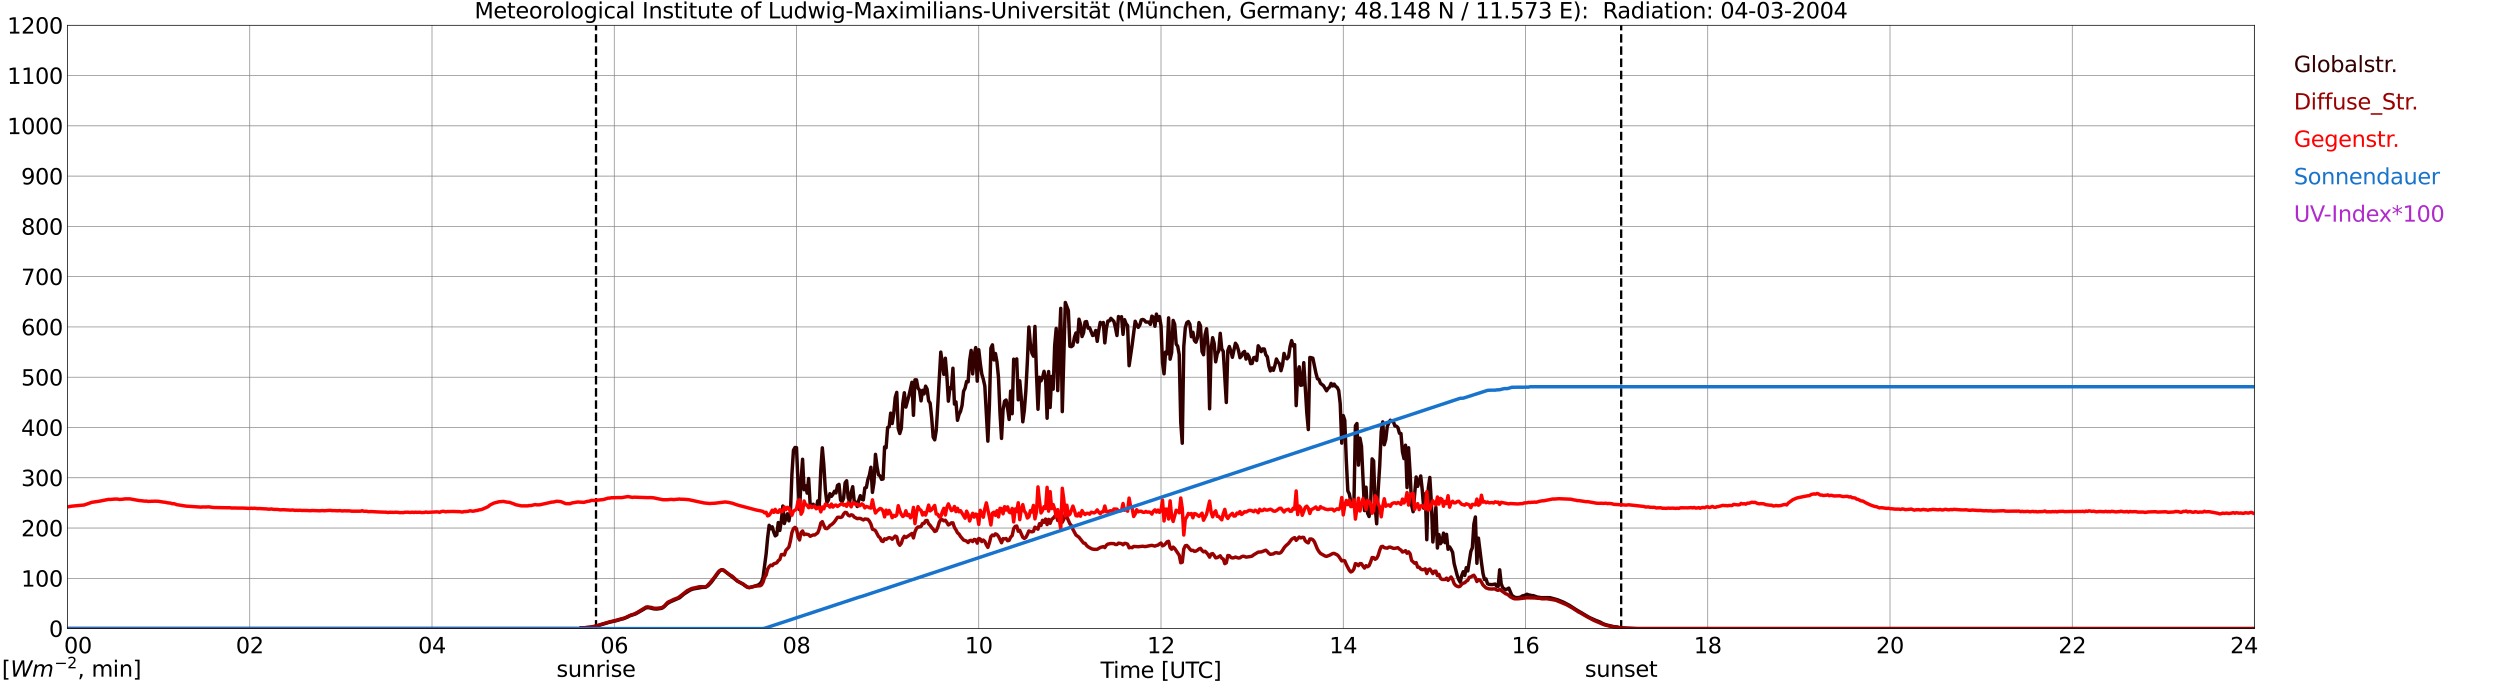 <?xml version="1.0" encoding="utf-8" standalone="no"?>
<!DOCTYPE svg PUBLIC "-//W3C//DTD SVG 1.1//EN"
  "http://www.w3.org/Graphics/SVG/1.1/DTD/svg11.dtd">
<svg xmlns:xlink="http://www.w3.org/1999/xlink" width="1085.4pt" height="296.64pt" viewBox="0 0 1085.4 296.64" xmlns="http://www.w3.org/2000/svg" version="1.1">
 <defs>
  <style type="text/css">*{stroke-linejoin: round; stroke-linecap: butt}</style>
 </defs>
 <g id="figure_1">
  <g id="patch_1">
   <path d="M 0 296.64 
L 1085.4 296.64 
L 1085.4 0 
L 0 0 
z
" style="fill: #ffffff"/>
  </g>
  <g id="axes_1">
   <g id="patch_2">
    <path d="M 29.306 272.909 
L 978.814 272.909 
L 978.814 10.976 
L 29.306 10.976 
z
" style="fill: #ffffff"/>
   </g>
   <g id="patch_3">
    <path d="M 978.814 272.909 
L 978.814 272.909 
L 978.814 10.976 
L 978.814 10.976 
z
" clip-path="url(#p286f7c6dc8)" style="fill: #d3d3d3; opacity: 0.25; stroke: #d3d3d3; stroke-linejoin: miter"/>
   </g>
   <g id="matplotlib.axis_1">
    <g id="xtick_1">
     <g id="line2d_1">
      <path d="M 29.306 272.909 
L 29.306 10.976 
" clip-path="url(#p286f7c6dc8)" style="fill: none; stroke: #808080; stroke-width: 0.3; stroke-linecap: square"/>
     </g>
     <g id="line2d_2"/>
     <g id="text_1">
      <!--    00 -->
      <g transform="translate(18.733 283.627) scale(0.095 -0.095)">
       <defs>
        <path id="DejaVuSans-20" transform="scale(0.016)"/>
        <path id="DejaVuSans-30" d="M 2034 4250 
Q 1547 4250 1301 3770 
Q 1056 3291 1056 2328 
Q 1056 1369 1301 889 
Q 1547 409 2034 409 
Q 2525 409 2770 889 
Q 3016 1369 3016 2328 
Q 3016 3291 2770 3770 
Q 2525 4250 2034 4250 
z
M 2034 4750 
Q 2819 4750 3233 4129 
Q 3647 3509 3647 2328 
Q 3647 1150 3233 529 
Q 2819 -91 2034 -91 
Q 1250 -91 836 529 
Q 422 1150 422 2328 
Q 422 3509 836 4129 
Q 1250 4750 2034 4750 
z
" transform="scale(0.016)"/>
       </defs>
       <use xlink:href="#DejaVuSans-20"/>
       <use xlink:href="#DejaVuSans-20" transform="translate(31.787 0)"/>
       <use xlink:href="#DejaVuSans-20" transform="translate(63.574 0)"/>
       <use xlink:href="#DejaVuSans-30" transform="translate(95.361 0)"/>
       <use xlink:href="#DejaVuSans-30" transform="translate(158.984 0)"/>
      </g>
     </g>
    </g>
    <g id="xtick_2">
     <g id="line2d_3">
      <path d="M 108.431 272.909 
L 108.431 10.976 
" clip-path="url(#p286f7c6dc8)" style="fill: none; stroke: #808080; stroke-width: 0.3; stroke-linecap: square"/>
     </g>
     <g id="line2d_4"/>
     <g id="text_2">
      <!-- 02 -->
      <g transform="translate(102.387 283.627) scale(0.095 -0.095)">
       <defs>
        <path id="DejaVuSans-32" d="M 1228 531 
L 3431 531 
L 3431 0 
L 469 0 
L 469 531 
Q 828 903 1448 1529 
Q 2069 2156 2228 2338 
Q 2531 2678 2651 2914 
Q 2772 3150 2772 3378 
Q 2772 3750 2511 3984 
Q 2250 4219 1831 4219 
Q 1534 4219 1204 4116 
Q 875 4013 500 3803 
L 500 4441 
Q 881 4594 1212 4672 
Q 1544 4750 1819 4750 
Q 2544 4750 2975 4387 
Q 3406 4025 3406 3419 
Q 3406 3131 3298 2873 
Q 3191 2616 2906 2266 
Q 2828 2175 2409 1742 
Q 1991 1309 1228 531 
z
" transform="scale(0.016)"/>
       </defs>
       <use xlink:href="#DejaVuSans-30"/>
       <use xlink:href="#DejaVuSans-32" transform="translate(63.623 0)"/>
      </g>
     </g>
    </g>
    <g id="xtick_3">
     <g id="line2d_5">
      <path d="M 187.557 272.909 
L 187.557 10.976 
" clip-path="url(#p286f7c6dc8)" style="fill: none; stroke: #808080; stroke-width: 0.3; stroke-linecap: square"/>
     </g>
     <g id="line2d_6"/>
     <g id="text_3">
      <!-- 04 -->
      <g transform="translate(181.513 283.627) scale(0.095 -0.095)">
       <defs>
        <path id="DejaVuSans-34" d="M 2419 4116 
L 825 1625 
L 2419 1625 
L 2419 4116 
z
M 2253 4666 
L 3047 4666 
L 3047 1625 
L 3713 1625 
L 3713 1100 
L 3047 1100 
L 3047 0 
L 2419 0 
L 2419 1100 
L 313 1100 
L 313 1709 
L 2253 4666 
z
" transform="scale(0.016)"/>
       </defs>
       <use xlink:href="#DejaVuSans-30"/>
       <use xlink:href="#DejaVuSans-34" transform="translate(63.623 0)"/>
      </g>
     </g>
    </g>
    <g id="xtick_4">
     <g id="line2d_7">
      <path d="M 266.683 272.909 
L 266.683 10.976 
" clip-path="url(#p286f7c6dc8)" style="fill: none; stroke: #808080; stroke-width: 0.3; stroke-linecap: square"/>
     </g>
     <g id="line2d_8"/>
     <g id="text_4">
      <!-- 06 -->
      <g transform="translate(260.638 283.627) scale(0.095 -0.095)">
       <defs>
        <path id="DejaVuSans-36" d="M 2113 2584 
Q 1688 2584 1439 2293 
Q 1191 2003 1191 1497 
Q 1191 994 1439 701 
Q 1688 409 2113 409 
Q 2538 409 2786 701 
Q 3034 994 3034 1497 
Q 3034 2003 2786 2293 
Q 2538 2584 2113 2584 
z
M 3366 4563 
L 3366 3988 
Q 3128 4100 2886 4159 
Q 2644 4219 2406 4219 
Q 1781 4219 1451 3797 
Q 1122 3375 1075 2522 
Q 1259 2794 1537 2939 
Q 1816 3084 2150 3084 
Q 2853 3084 3261 2657 
Q 3669 2231 3669 1497 
Q 3669 778 3244 343 
Q 2819 -91 2113 -91 
Q 1303 -91 875 529 
Q 447 1150 447 2328 
Q 447 3434 972 4092 
Q 1497 4750 2381 4750 
Q 2619 4750 2861 4703 
Q 3103 4656 3366 4563 
z
" transform="scale(0.016)"/>
       </defs>
       <use xlink:href="#DejaVuSans-30"/>
       <use xlink:href="#DejaVuSans-36" transform="translate(63.623 0)"/>
      </g>
     </g>
    </g>
    <g id="xtick_5">
     <g id="line2d_9">
      <path d="M 345.808 272.909 
L 345.808 10.976 
" clip-path="url(#p286f7c6dc8)" style="fill: none; stroke: #808080; stroke-width: 0.3; stroke-linecap: square"/>
     </g>
     <g id="line2d_10"/>
     <g id="text_5">
      <!-- 08 -->
      <g transform="translate(339.764 283.627) scale(0.095 -0.095)">
       <defs>
        <path id="DejaVuSans-38" d="M 2034 2216 
Q 1584 2216 1326 1975 
Q 1069 1734 1069 1313 
Q 1069 891 1326 650 
Q 1584 409 2034 409 
Q 2484 409 2743 651 
Q 3003 894 3003 1313 
Q 3003 1734 2745 1975 
Q 2488 2216 2034 2216 
z
M 1403 2484 
Q 997 2584 770 2862 
Q 544 3141 544 3541 
Q 544 4100 942 4425 
Q 1341 4750 2034 4750 
Q 2731 4750 3128 4425 
Q 3525 4100 3525 3541 
Q 3525 3141 3298 2862 
Q 3072 2584 2669 2484 
Q 3125 2378 3379 2068 
Q 3634 1759 3634 1313 
Q 3634 634 3220 271 
Q 2806 -91 2034 -91 
Q 1263 -91 848 271 
Q 434 634 434 1313 
Q 434 1759 690 2068 
Q 947 2378 1403 2484 
z
M 1172 3481 
Q 1172 3119 1398 2916 
Q 1625 2713 2034 2713 
Q 2441 2713 2670 2916 
Q 2900 3119 2900 3481 
Q 2900 3844 2670 4047 
Q 2441 4250 2034 4250 
Q 1625 4250 1398 4047 
Q 1172 3844 1172 3481 
z
" transform="scale(0.016)"/>
       </defs>
       <use xlink:href="#DejaVuSans-30"/>
       <use xlink:href="#DejaVuSans-38" transform="translate(63.623 0)"/>
      </g>
     </g>
    </g>
    <g id="xtick_6">
     <g id="line2d_11">
      <path d="M 424.934 272.909 
L 424.934 10.976 
" clip-path="url(#p286f7c6dc8)" style="fill: none; stroke: #808080; stroke-width: 0.3; stroke-linecap: square"/>
     </g>
     <g id="line2d_12"/>
     <g id="text_6">
      <!-- 10 -->
      <g transform="translate(418.89 283.627) scale(0.095 -0.095)">
       <defs>
        <path id="DejaVuSans-31" d="M 794 531 
L 1825 531 
L 1825 4091 
L 703 3866 
L 703 4441 
L 1819 4666 
L 2450 4666 
L 2450 531 
L 3481 531 
L 3481 0 
L 794 0 
L 794 531 
z
" transform="scale(0.016)"/>
       </defs>
       <use xlink:href="#DejaVuSans-31"/>
       <use xlink:href="#DejaVuSans-30" transform="translate(63.623 0)"/>
      </g>
     </g>
    </g>
    <g id="xtick_7">
     <g id="line2d_13">
      <path d="M 504.06 272.909 
L 504.06 10.976 
" clip-path="url(#p286f7c6dc8)" style="fill: none; stroke: #808080; stroke-width: 0.3; stroke-linecap: square"/>
     </g>
     <g id="line2d_14"/>
     <g id="text_7">
      <!-- 12 -->
      <g transform="translate(498.015 283.627) scale(0.095 -0.095)">
       <use xlink:href="#DejaVuSans-31"/>
       <use xlink:href="#DejaVuSans-32" transform="translate(63.623 0)"/>
      </g>
     </g>
    </g>
    <g id="xtick_8">
     <g id="line2d_15">
      <path d="M 583.185 272.909 
L 583.185 10.976 
" clip-path="url(#p286f7c6dc8)" style="fill: none; stroke: #808080; stroke-width: 0.3; stroke-linecap: square"/>
     </g>
     <g id="line2d_16"/>
     <g id="text_8">
      <!-- 14 -->
      <g transform="translate(577.141 283.627) scale(0.095 -0.095)">
       <use xlink:href="#DejaVuSans-31"/>
       <use xlink:href="#DejaVuSans-34" transform="translate(63.623 0)"/>
      </g>
     </g>
    </g>
    <g id="xtick_9">
     <g id="line2d_17">
      <path d="M 662.311 272.909 
L 662.311 10.976 
" clip-path="url(#p286f7c6dc8)" style="fill: none; stroke: #808080; stroke-width: 0.3; stroke-linecap: square"/>
     </g>
     <g id="line2d_18"/>
     <g id="text_9">
      <!-- 16 -->
      <g transform="translate(656.267 283.627) scale(0.095 -0.095)">
       <use xlink:href="#DejaVuSans-31"/>
       <use xlink:href="#DejaVuSans-36" transform="translate(63.623 0)"/>
      </g>
     </g>
    </g>
    <g id="xtick_10">
     <g id="line2d_19">
      <path d="M 741.437 272.909 
L 741.437 10.976 
" clip-path="url(#p286f7c6dc8)" style="fill: none; stroke: #808080; stroke-width: 0.3; stroke-linecap: square"/>
     </g>
     <g id="line2d_20"/>
     <g id="text_10">
      <!-- 18 -->
      <g transform="translate(735.392 283.627) scale(0.095 -0.095)">
       <use xlink:href="#DejaVuSans-31"/>
       <use xlink:href="#DejaVuSans-38" transform="translate(63.623 0)"/>
      </g>
     </g>
    </g>
    <g id="xtick_11">
     <g id="line2d_21">
      <path d="M 820.562 272.909 
L 820.562 10.976 
" clip-path="url(#p286f7c6dc8)" style="fill: none; stroke: #808080; stroke-width: 0.3; stroke-linecap: square"/>
     </g>
     <g id="line2d_22"/>
     <g id="text_11">
      <!-- 20 -->
      <g transform="translate(814.518 283.627) scale(0.095 -0.095)">
       <use xlink:href="#DejaVuSans-32"/>
       <use xlink:href="#DejaVuSans-30" transform="translate(63.623 0)"/>
      </g>
     </g>
    </g>
    <g id="xtick_12">
     <g id="line2d_23">
      <path d="M 899.688 272.909 
L 899.688 10.976 
" clip-path="url(#p286f7c6dc8)" style="fill: none; stroke: #808080; stroke-width: 0.3; stroke-linecap: square"/>
     </g>
     <g id="line2d_24"/>
     <g id="text_12">
      <!-- 22 -->
      <g transform="translate(893.644 283.627) scale(0.095 -0.095)">
       <use xlink:href="#DejaVuSans-32"/>
       <use xlink:href="#DejaVuSans-32" transform="translate(63.623 0)"/>
      </g>
     </g>
    </g>
    <g id="xtick_13">
     <g id="line2d_25">
      <path d="M 978.814 272.909 
L 978.814 10.976 
" clip-path="url(#p286f7c6dc8)" style="fill: none; stroke: #808080; stroke-width: 0.3; stroke-linecap: square"/>
     </g>
     <g id="line2d_26"/>
     <g id="text_13">
      <!-- 24    -->
      <g transform="translate(968.241 283.627) scale(0.095 -0.095)">
       <use xlink:href="#DejaVuSans-32"/>
       <use xlink:href="#DejaVuSans-34" transform="translate(63.623 0)"/>
       <use xlink:href="#DejaVuSans-20" transform="translate(127.246 0)"/>
       <use xlink:href="#DejaVuSans-20" transform="translate(159.033 0)"/>
       <use xlink:href="#DejaVuSans-20" transform="translate(190.82 0)"/>
      </g>
     </g>
    </g>
    <g id="text_14">
     <!-- Time [UTC] -->
     <g transform="translate(477.806 294.322) scale(0.095 -0.095)">
      <defs>
       <path id="DejaVuSans-54" d="M -19 4666 
L 3928 4666 
L 3928 4134 
L 2272 4134 
L 2272 0 
L 1638 0 
L 1638 4134 
L -19 4134 
L -19 4666 
z
" transform="scale(0.016)"/>
       <path id="DejaVuSans-69" d="M 603 3500 
L 1178 3500 
L 1178 0 
L 603 0 
L 603 3500 
z
M 603 4863 
L 1178 4863 
L 1178 4134 
L 603 4134 
L 603 4863 
z
" transform="scale(0.016)"/>
       <path id="DejaVuSans-6d" d="M 3328 2828 
Q 3544 3216 3844 3400 
Q 4144 3584 4550 3584 
Q 5097 3584 5394 3201 
Q 5691 2819 5691 2113 
L 5691 0 
L 5113 0 
L 5113 2094 
Q 5113 2597 4934 2840 
Q 4756 3084 4391 3084 
Q 3944 3084 3684 2787 
Q 3425 2491 3425 1978 
L 3425 0 
L 2847 0 
L 2847 2094 
Q 2847 2600 2669 2842 
Q 2491 3084 2119 3084 
Q 1678 3084 1418 2786 
Q 1159 2488 1159 1978 
L 1159 0 
L 581 0 
L 581 3500 
L 1159 3500 
L 1159 2956 
Q 1356 3278 1631 3431 
Q 1906 3584 2284 3584 
Q 2666 3584 2933 3390 
Q 3200 3197 3328 2828 
z
" transform="scale(0.016)"/>
       <path id="DejaVuSans-65" d="M 3597 1894 
L 3597 1613 
L 953 1613 
Q 991 1019 1311 708 
Q 1631 397 2203 397 
Q 2534 397 2845 478 
Q 3156 559 3463 722 
L 3463 178 
Q 3153 47 2828 -22 
Q 2503 -91 2169 -91 
Q 1331 -91 842 396 
Q 353 884 353 1716 
Q 353 2575 817 3079 
Q 1281 3584 2069 3584 
Q 2775 3584 3186 3129 
Q 3597 2675 3597 1894 
z
M 3022 2063 
Q 3016 2534 2758 2815 
Q 2500 3097 2075 3097 
Q 1594 3097 1305 2825 
Q 1016 2553 972 2059 
L 3022 2063 
z
" transform="scale(0.016)"/>
       <path id="DejaVuSans-5b" d="M 550 4863 
L 1875 4863 
L 1875 4416 
L 1125 4416 
L 1125 -397 
L 1875 -397 
L 1875 -844 
L 550 -844 
L 550 4863 
z
" transform="scale(0.016)"/>
       <path id="DejaVuSans-55" d="M 556 4666 
L 1191 4666 
L 1191 1831 
Q 1191 1081 1462 751 
Q 1734 422 2344 422 
Q 2950 422 3222 751 
Q 3494 1081 3494 1831 
L 3494 4666 
L 4128 4666 
L 4128 1753 
Q 4128 841 3676 375 
Q 3225 -91 2344 -91 
Q 1459 -91 1007 375 
Q 556 841 556 1753 
L 556 4666 
z
" transform="scale(0.016)"/>
       <path id="DejaVuSans-43" d="M 4122 4306 
L 4122 3641 
Q 3803 3938 3442 4084 
Q 3081 4231 2675 4231 
Q 1875 4231 1450 3742 
Q 1025 3253 1025 2328 
Q 1025 1406 1450 917 
Q 1875 428 2675 428 
Q 3081 428 3442 575 
Q 3803 722 4122 1019 
L 4122 359 
Q 3791 134 3420 21 
Q 3050 -91 2638 -91 
Q 1578 -91 968 557 
Q 359 1206 359 2328 
Q 359 3453 968 4101 
Q 1578 4750 2638 4750 
Q 3056 4750 3426 4639 
Q 3797 4528 4122 4306 
z
" transform="scale(0.016)"/>
       <path id="DejaVuSans-5d" d="M 1947 4863 
L 1947 -844 
L 622 -844 
L 622 -397 
L 1369 -397 
L 1369 4416 
L 622 4416 
L 622 4863 
L 1947 4863 
z
" transform="scale(0.016)"/>
      </defs>
      <use xlink:href="#DejaVuSans-54"/>
      <use xlink:href="#DejaVuSans-69" transform="translate(57.959 0)"/>
      <use xlink:href="#DejaVuSans-6d" transform="translate(85.742 0)"/>
      <use xlink:href="#DejaVuSans-65" transform="translate(183.154 0)"/>
      <use xlink:href="#DejaVuSans-20" transform="translate(244.678 0)"/>
      <use xlink:href="#DejaVuSans-5b" transform="translate(276.465 0)"/>
      <use xlink:href="#DejaVuSans-55" transform="translate(315.479 0)"/>
      <use xlink:href="#DejaVuSans-54" transform="translate(388.672 0)"/>
      <use xlink:href="#DejaVuSans-43" transform="translate(443.881 0)"/>
      <use xlink:href="#DejaVuSans-5d" transform="translate(513.705 0)"/>
     </g>
    </g>
   </g>
   <g id="matplotlib.axis_2">
    <g id="ytick_1">
     <g id="line2d_27">
      <path d="M 29.306 272.909 
L 978.814 272.909 
" clip-path="url(#p286f7c6dc8)" style="fill: none; stroke: #808080; stroke-width: 0.3; stroke-linecap: square"/>
     </g>
     <g id="line2d_28"/>
     <g id="text_15">
      <!-- 0 -->
      <g transform="translate(21.261 276.518) scale(0.095 -0.095)">
       <use xlink:href="#DejaVuSans-30"/>
      </g>
     </g>
    </g>
    <g id="ytick_2">
     <g id="line2d_29">
      <path d="M 29.306 251.081 
L 978.814 251.081 
" clip-path="url(#p286f7c6dc8)" style="fill: none; stroke: #808080; stroke-width: 0.3; stroke-linecap: square"/>
     </g>
     <g id="line2d_30"/>
     <g id="text_16">
      <!-- 100 -->
      <g transform="translate(9.173 254.69) scale(0.095 -0.095)">
       <use xlink:href="#DejaVuSans-31"/>
       <use xlink:href="#DejaVuSans-30" transform="translate(63.623 0)"/>
       <use xlink:href="#DejaVuSans-30" transform="translate(127.246 0)"/>
      </g>
     </g>
    </g>
    <g id="ytick_3">
     <g id="line2d_31">
      <path d="M 29.306 229.253 
L 978.814 229.253 
" clip-path="url(#p286f7c6dc8)" style="fill: none; stroke: #808080; stroke-width: 0.3; stroke-linecap: square"/>
     </g>
     <g id="line2d_32"/>
     <g id="text_17">
      <!-- 200 -->
      <g transform="translate(9.173 232.863) scale(0.095 -0.095)">
       <use xlink:href="#DejaVuSans-32"/>
       <use xlink:href="#DejaVuSans-30" transform="translate(63.623 0)"/>
       <use xlink:href="#DejaVuSans-30" transform="translate(127.246 0)"/>
      </g>
     </g>
    </g>
    <g id="ytick_4">
     <g id="line2d_33">
      <path d="M 29.306 207.426 
L 978.814 207.426 
" clip-path="url(#p286f7c6dc8)" style="fill: none; stroke: #808080; stroke-width: 0.3; stroke-linecap: square"/>
     </g>
     <g id="line2d_34"/>
     <g id="text_18">
      <!-- 300 -->
      <g transform="translate(9.173 211.035) scale(0.095 -0.095)">
       <defs>
        <path id="DejaVuSans-33" d="M 2597 2516 
Q 3050 2419 3304 2112 
Q 3559 1806 3559 1356 
Q 3559 666 3084 287 
Q 2609 -91 1734 -91 
Q 1441 -91 1130 -33 
Q 819 25 488 141 
L 488 750 
Q 750 597 1062 519 
Q 1375 441 1716 441 
Q 2309 441 2620 675 
Q 2931 909 2931 1356 
Q 2931 1769 2642 2001 
Q 2353 2234 1838 2234 
L 1294 2234 
L 1294 2753 
L 1863 2753 
Q 2328 2753 2575 2939 
Q 2822 3125 2822 3475 
Q 2822 3834 2567 4026 
Q 2313 4219 1838 4219 
Q 1578 4219 1281 4162 
Q 984 4106 628 3988 
L 628 4550 
Q 988 4650 1302 4700 
Q 1616 4750 1894 4750 
Q 2613 4750 3031 4423 
Q 3450 4097 3450 3541 
Q 3450 3153 3228 2886 
Q 3006 2619 2597 2516 
z
" transform="scale(0.016)"/>
       </defs>
       <use xlink:href="#DejaVuSans-33"/>
       <use xlink:href="#DejaVuSans-30" transform="translate(63.623 0)"/>
       <use xlink:href="#DejaVuSans-30" transform="translate(127.246 0)"/>
      </g>
     </g>
    </g>
    <g id="ytick_5">
     <g id="line2d_35">
      <path d="M 29.306 185.598 
L 978.814 185.598 
" clip-path="url(#p286f7c6dc8)" style="fill: none; stroke: #808080; stroke-width: 0.3; stroke-linecap: square"/>
     </g>
     <g id="line2d_36"/>
     <g id="text_19">
      <!-- 400 -->
      <g transform="translate(9.173 189.207) scale(0.095 -0.095)">
       <use xlink:href="#DejaVuSans-34"/>
       <use xlink:href="#DejaVuSans-30" transform="translate(63.623 0)"/>
       <use xlink:href="#DejaVuSans-30" transform="translate(127.246 0)"/>
      </g>
     </g>
    </g>
    <g id="ytick_6">
     <g id="line2d_37">
      <path d="M 29.306 163.77 
L 978.814 163.77 
" clip-path="url(#p286f7c6dc8)" style="fill: none; stroke: #808080; stroke-width: 0.3; stroke-linecap: square"/>
     </g>
     <g id="line2d_38"/>
     <g id="text_20">
      <!-- 500 -->
      <g transform="translate(9.173 167.379) scale(0.095 -0.095)">
       <defs>
        <path id="DejaVuSans-35" d="M 691 4666 
L 3169 4666 
L 3169 4134 
L 1269 4134 
L 1269 2991 
Q 1406 3038 1543 3061 
Q 1681 3084 1819 3084 
Q 2600 3084 3056 2656 
Q 3513 2228 3513 1497 
Q 3513 744 3044 326 
Q 2575 -91 1722 -91 
Q 1428 -91 1123 -41 
Q 819 9 494 109 
L 494 744 
Q 775 591 1075 516 
Q 1375 441 1709 441 
Q 2250 441 2565 725 
Q 2881 1009 2881 1497 
Q 2881 1984 2565 2268 
Q 2250 2553 1709 2553 
Q 1456 2553 1204 2497 
Q 953 2441 691 2322 
L 691 4666 
z
" transform="scale(0.016)"/>
       </defs>
       <use xlink:href="#DejaVuSans-35"/>
       <use xlink:href="#DejaVuSans-30" transform="translate(63.623 0)"/>
       <use xlink:href="#DejaVuSans-30" transform="translate(127.246 0)"/>
      </g>
     </g>
    </g>
    <g id="ytick_7">
     <g id="line2d_39">
      <path d="M 29.306 141.942 
L 978.814 141.942 
" clip-path="url(#p286f7c6dc8)" style="fill: none; stroke: #808080; stroke-width: 0.3; stroke-linecap: square"/>
     </g>
     <g id="line2d_40"/>
     <g id="text_21">
      <!-- 600 -->
      <g transform="translate(9.173 145.551) scale(0.095 -0.095)">
       <use xlink:href="#DejaVuSans-36"/>
       <use xlink:href="#DejaVuSans-30" transform="translate(63.623 0)"/>
       <use xlink:href="#DejaVuSans-30" transform="translate(127.246 0)"/>
      </g>
     </g>
    </g>
    <g id="ytick_8">
     <g id="line2d_41">
      <path d="M 29.306 120.114 
L 978.814 120.114 
" clip-path="url(#p286f7c6dc8)" style="fill: none; stroke: #808080; stroke-width: 0.3; stroke-linecap: square"/>
     </g>
     <g id="line2d_42"/>
     <g id="text_22">
      <!-- 700 -->
      <g transform="translate(9.173 123.724) scale(0.095 -0.095)">
       <defs>
        <path id="DejaVuSans-37" d="M 525 4666 
L 3525 4666 
L 3525 4397 
L 1831 0 
L 1172 0 
L 2766 4134 
L 525 4134 
L 525 4666 
z
" transform="scale(0.016)"/>
       </defs>
       <use xlink:href="#DejaVuSans-37"/>
       <use xlink:href="#DejaVuSans-30" transform="translate(63.623 0)"/>
       <use xlink:href="#DejaVuSans-30" transform="translate(127.246 0)"/>
      </g>
     </g>
    </g>
    <g id="ytick_9">
     <g id="line2d_43">
      <path d="M 29.306 98.287 
L 978.814 98.287 
" clip-path="url(#p286f7c6dc8)" style="fill: none; stroke: #808080; stroke-width: 0.3; stroke-linecap: square"/>
     </g>
     <g id="line2d_44"/>
     <g id="text_23">
      <!-- 800 -->
      <g transform="translate(9.173 101.896) scale(0.095 -0.095)">
       <use xlink:href="#DejaVuSans-38"/>
       <use xlink:href="#DejaVuSans-30" transform="translate(63.623 0)"/>
       <use xlink:href="#DejaVuSans-30" transform="translate(127.246 0)"/>
      </g>
     </g>
    </g>
    <g id="ytick_10">
     <g id="line2d_45">
      <path d="M 29.306 76.459 
L 978.814 76.459 
" clip-path="url(#p286f7c6dc8)" style="fill: none; stroke: #808080; stroke-width: 0.3; stroke-linecap: square"/>
     </g>
     <g id="line2d_46"/>
     <g id="text_24">
      <!-- 900 -->
      <g transform="translate(9.173 80.068) scale(0.095 -0.095)">
       <defs>
        <path id="DejaVuSans-39" d="M 703 97 
L 703 672 
Q 941 559 1184 500 
Q 1428 441 1663 441 
Q 2288 441 2617 861 
Q 2947 1281 2994 2138 
Q 2813 1869 2534 1725 
Q 2256 1581 1919 1581 
Q 1219 1581 811 2004 
Q 403 2428 403 3163 
Q 403 3881 828 4315 
Q 1253 4750 1959 4750 
Q 2769 4750 3195 4129 
Q 3622 3509 3622 2328 
Q 3622 1225 3098 567 
Q 2575 -91 1691 -91 
Q 1453 -91 1209 -44 
Q 966 3 703 97 
z
M 1959 2075 
Q 2384 2075 2632 2365 
Q 2881 2656 2881 3163 
Q 2881 3666 2632 3958 
Q 2384 4250 1959 4250 
Q 1534 4250 1286 3958 
Q 1038 3666 1038 3163 
Q 1038 2656 1286 2365 
Q 1534 2075 1959 2075 
z
" transform="scale(0.016)"/>
       </defs>
       <use xlink:href="#DejaVuSans-39"/>
       <use xlink:href="#DejaVuSans-30" transform="translate(63.623 0)"/>
       <use xlink:href="#DejaVuSans-30" transform="translate(127.246 0)"/>
      </g>
     </g>
    </g>
    <g id="ytick_11">
     <g id="line2d_47">
      <path d="M 29.306 54.631 
L 978.814 54.631 
" clip-path="url(#p286f7c6dc8)" style="fill: none; stroke: #808080; stroke-width: 0.3; stroke-linecap: square"/>
     </g>
     <g id="line2d_48"/>
     <g id="text_25">
      <!-- 1000 -->
      <g transform="translate(3.128 58.24) scale(0.095 -0.095)">
       <use xlink:href="#DejaVuSans-31"/>
       <use xlink:href="#DejaVuSans-30" transform="translate(63.623 0)"/>
       <use xlink:href="#DejaVuSans-30" transform="translate(127.246 0)"/>
       <use xlink:href="#DejaVuSans-30" transform="translate(190.869 0)"/>
      </g>
     </g>
    </g>
    <g id="ytick_12">
     <g id="line2d_49">
      <path d="M 29.306 32.803 
L 978.814 32.803 
" clip-path="url(#p286f7c6dc8)" style="fill: none; stroke: #808080; stroke-width: 0.3; stroke-linecap: square"/>
     </g>
     <g id="line2d_50"/>
     <g id="text_26">
      <!-- 1100 -->
      <g transform="translate(3.128 36.413) scale(0.095 -0.095)">
       <use xlink:href="#DejaVuSans-31"/>
       <use xlink:href="#DejaVuSans-31" transform="translate(63.623 0)"/>
       <use xlink:href="#DejaVuSans-30" transform="translate(127.246 0)"/>
       <use xlink:href="#DejaVuSans-30" transform="translate(190.869 0)"/>
      </g>
     </g>
    </g>
    <g id="ytick_13">
     <g id="line2d_51">
      <path d="M 29.306 10.976 
L 978.814 10.976 
" clip-path="url(#p286f7c6dc8)" style="fill: none; stroke: #808080; stroke-width: 0.3; stroke-linecap: square"/>
     </g>
     <g id="line2d_52"/>
     <g id="text_27">
      <!-- 1200 -->
      <g transform="translate(3.128 14.585) scale(0.095 -0.095)">
       <use xlink:href="#DejaVuSans-31"/>
       <use xlink:href="#DejaVuSans-32" transform="translate(63.623 0)"/>
       <use xlink:href="#DejaVuSans-30" transform="translate(127.246 0)"/>
       <use xlink:href="#DejaVuSans-30" transform="translate(190.869 0)"/>
      </g>
     </g>
    </g>
   </g>
   <g id="line2d_53">
    <path d="M 258.77 272.909 
L 258.77 10.976 
" clip-path="url(#p286f7c6dc8)" style="fill: none; stroke-dasharray: 3.7,1.6; stroke-dashoffset: 0; stroke: #000000"/>
   </g>
   <g id="line2d_54">
    <path d="M 703.852 272.909 
L 703.852 10.976 
" clip-path="url(#p286f7c6dc8)" style="fill: none; stroke-dasharray: 3.7,1.6; stroke-dashoffset: 0; stroke: #000000"/>
   </g>
   <g id="line2d_55">
    <path d="M 29.306 272.909 
L 251.517 272.909 
L 252.176 272.616 
L 254.155 272.536 
L 256.792 272.289 
L 258.77 271.881 
L 264.705 270.119 
L 267.342 269.545 
L 269.98 268.768 
L 270.639 268.644 
L 272.617 267.825 
L 273.277 267.417 
L 275.914 266.557 
L 277.233 265.819 
L 280.53 263.894 
L 281.189 263.811 
L 281.849 263.852 
L 283.827 264.344 
L 285.145 264.427 
L 287.124 264.141 
L 287.783 263.852 
L 288.442 263.32 
L 289.761 262.01 
L 291.08 261.272 
L 295.036 259.552 
L 297.014 257.874 
L 299.652 256.195 
L 300.971 255.704 
L 304.927 255.008 
L 306.246 254.966 
L 306.905 254.639 
L 307.564 254.148 
L 308.883 252.714 
L 312.18 248.209 
L 312.839 247.637 
L 313.499 247.348 
L 314.158 247.554 
L 316.796 249.643 
L 320.093 252.223 
L 322.73 253.737 
L 324.049 254.72 
L 324.708 255.047 
L 325.368 255.089 
L 326.686 254.761 
L 328.005 254.392 
L 329.324 253.901 
L 329.983 253.369 
L 330.643 252.55 
L 331.302 250.544 
L 332.621 240.51 
L 333.28 233.425 
L 333.94 228.059 
L 334.599 229.576 
L 335.258 228.716 
L 335.918 230.969 
L 336.577 232.647 
L 337.236 232.196 
L 337.896 226.872 
L 338.555 230.312 
L 339.215 226.095 
L 339.874 219.706 
L 340.533 227.282 
L 341.852 223.065 
L 342.512 226.136 
L 343.171 222.572 
L 343.83 205.66 
L 344.49 195.462 
L 345.149 194.274 
L 345.808 194.357 
L 346.468 209.632 
L 347.127 221.304 
L 347.787 208.609 
L 348.446 199.393 
L 349.105 212.621 
L 349.765 210.9 
L 350.424 214.096 
L 351.083 207.749 
L 351.743 219.173 
L 352.402 219.215 
L 353.062 218.929 
L 354.38 220.607 
L 355.04 217.453 
L 355.699 219.584 
L 356.359 204.02 
L 357.018 194.438 
L 357.677 201.934 
L 358.337 212.784 
L 358.996 218.191 
L 359.655 217.126 
L 360.315 214.341 
L 360.974 215.489 
L 361.634 214.629 
L 362.293 213.278 
L 362.952 214.013 
L 363.612 210.737 
L 364.271 210.287 
L 364.93 217.084 
L 365.59 217.905 
L 366.249 216.388 
L 366.909 209.632 
L 367.568 208.731 
L 368.227 216.021 
L 368.887 217.905 
L 369.546 213.808 
L 370.206 211.311 
L 370.865 217.658 
L 371.524 217.986 
L 372.184 219.911 
L 372.843 217.167 
L 373.502 215.201 
L 374.162 216.757 
L 374.821 217.045 
L 375.481 211.843 
L 376.14 211.638 
L 376.799 208.198 
L 377.459 206.273 
L 378.118 202.874 
L 378.777 213.769 
L 379.437 209.508 
L 380.096 197.265 
L 380.756 202.464 
L 381.415 206.151 
L 382.074 206.6 
L 382.734 208.117 
L 383.393 207.952 
L 384.053 194.03 
L 384.712 194.397 
L 385.371 185.633 
L 386.031 185.305 
L 386.69 179.368 
L 387.349 183.873 
L 388.009 179.613 
L 388.668 172.61 
L 389.328 170.358 
L 389.987 186.043 
L 390.646 188.213 
L 391.306 186.002 
L 391.965 175.11 
L 392.624 170.521 
L 393.284 176.747 
L 394.603 171.914 
L 395.921 165.977 
L 396.581 180.309 
L 397.24 164.912 
L 397.899 164.912 
L 398.559 168.474 
L 399.218 169.417 
L 399.878 174.044 
L 400.537 169.456 
L 401.196 171.012 
L 401.856 167.655 
L 402.515 168.926 
L 403.175 174.044 
L 403.834 175.027 
L 404.493 181.374 
L 405.153 189.811 
L 405.812 190.956 
L 406.471 186.903 
L 407.131 176.255 
L 408.45 152.871 
L 409.768 162.537 
L 410.428 155.532 
L 411.087 163.192 
L 411.746 174.167 
L 412.406 168.31 
L 413.065 168.721 
L 413.725 159.874 
L 414.384 175.437 
L 415.043 174.494 
L 415.703 182.481 
L 416.362 179.981 
L 417.022 178.589 
L 417.681 176.05 
L 418.34 169.908 
L 419 168.515 
L 419.659 165.608 
L 420.318 165.772 
L 420.978 156.558 
L 421.637 152.134 
L 422.297 162.332 
L 422.956 153.978 
L 423.615 150.905 
L 424.275 165.486 
L 424.934 151.848 
L 425.593 157.704 
L 426.253 162.412 
L 426.912 164.626 
L 427.572 167.614 
L 428.89 191.531 
L 429.55 176.092 
L 430.209 151.151 
L 430.869 149.717 
L 431.528 156.27 
L 432.187 153.485 
L 432.847 157.13 
L 433.506 163.929 
L 434.165 179.532 
L 434.825 190.343 
L 435.484 177.976 
L 436.144 174.167 
L 436.803 173.675 
L 437.462 177.279 
L 438.122 182.112 
L 438.781 169.786 
L 439.44 179.613 
L 440.1 155.943 
L 440.759 158.237 
L 441.419 155.82 
L 442.078 173.592 
L 442.737 165.322 
L 443.397 172.774 
L 444.056 183.136 
L 444.716 178.261 
L 445.375 169.825 
L 446.034 157.089 
L 446.694 141.977 
L 447.353 149.309 
L 448.012 153.282 
L 448.672 154.633 
L 449.331 141.733 
L 449.991 162.126 
L 450.65 177.69 
L 451.309 163.805 
L 451.969 165.361 
L 452.628 163.929 
L 453.287 161.225 
L 453.947 164.01 
L 454.606 181.579 
L 455.266 161.308 
L 455.925 176.91 
L 456.584 163.436 
L 457.244 168.965 
L 457.903 149.964 
L 458.563 142.593 
L 459.222 169.581 
L 459.881 149.104 
L 460.541 133.87 
L 461.2 178.713 
L 462.519 131.33 
L 463.838 134.811 
L 464.497 150.372 
L 465.156 150.497 
L 465.816 150.005 
L 466.475 146.441 
L 467.134 144.557 
L 467.794 148.53 
L 468.453 138.579 
L 469.113 140.79 
L 469.772 146.114 
L 470.431 144.518 
L 471.091 139.766 
L 471.75 139.602 
L 472.409 142.468 
L 473.069 142.305 
L 474.388 145.664 
L 475.047 145.417 
L 475.706 143.494 
L 476.366 148.202 
L 477.025 143.494 
L 477.685 139.971 
L 478.344 140.667 
L 479.003 140.013 
L 479.663 148.857 
L 480.322 142.715 
L 480.981 139.397 
L 481.641 139.316 
L 482.3 138.21 
L 483.619 139.561 
L 484.278 142.305 
L 484.938 145.664 
L 485.597 137.433 
L 486.256 138.087 
L 486.916 137.513 
L 487.575 145.173 
L 488.235 138.784 
L 488.894 140.545 
L 489.553 141.364 
L 490.213 158.769 
L 491.532 149.717 
L 492.85 139.48 
L 493.51 141.078 
L 494.169 142.141 
L 494.828 141.2 
L 495.488 138.906 
L 496.147 138.701 
L 496.807 138.989 
L 497.466 139.807 
L 498.785 139.849 
L 499.444 140.831 
L 500.103 137.269 
L 500.763 137.719 
L 501.422 141.65 
L 502.082 136.367 
L 502.741 139.07 
L 503.4 137.433 
L 504.06 141.405 
L 504.719 157.582 
L 505.379 162.29 
L 506.038 152.83 
L 506.697 153.648 
L 507.357 138.005 
L 508.016 155.943 
L 508.675 153.118 
L 509.335 139.111 
L 509.994 140.79 
L 510.654 149.39 
L 511.313 150.333 
L 511.972 153.978 
L 512.632 183.341 
L 513.291 192.432 
L 513.95 150.414 
L 514.61 142.346 
L 515.269 140.093 
L 515.929 139.602 
L 516.588 140.748 
L 517.247 146.196 
L 517.907 144.271 
L 518.566 147.875 
L 519.226 148.571 
L 519.885 146.688 
L 520.544 140.054 
L 521.204 141.486 
L 521.863 152.625 
L 522.522 154.017 
L 523.182 145.378 
L 523.841 142.715 
L 524.501 150.497 
L 525.16 177.484 
L 525.819 151.601 
L 526.479 146.605 
L 527.138 149.062 
L 527.797 157.089 
L 528.457 153.648 
L 529.116 152.339 
L 529.776 144.721 
L 530.435 151.437 
L 531.094 152.585 
L 532.413 174.741 
L 533.073 152.217 
L 533.732 150.455 
L 534.391 152.461 
L 535.051 155.124 
L 536.369 149.021 
L 537.029 149.964 
L 537.688 152.092 
L 538.348 155.288 
L 539.007 154.591 
L 539.666 153.077 
L 540.326 152.585 
L 540.985 155.901 
L 541.644 153.773 
L 542.304 154.96 
L 542.963 157.868 
L 543.623 157.785 
L 544.282 155.329 
L 544.941 155.124 
L 545.601 156.517 
L 546.26 150.128 
L 546.919 151.193 
L 547.579 152.666 
L 548.238 151.479 
L 548.898 151.52 
L 549.557 154.017 
L 550.216 154.919 
L 550.876 158.85 
L 551.535 161.022 
L 552.195 159.793 
L 552.854 160.775 
L 553.513 158.645 
L 554.173 155.862 
L 554.832 157.213 
L 555.491 157.909 
L 556.151 160.939 
L 556.81 158.564 
L 557.47 153.445 
L 558.129 155.368 
L 558.788 155.779 
L 559.448 154.96 
L 560.107 150.414 
L 560.766 147.875 
L 561.426 150.208 
L 562.085 149.637 
L 562.745 176.092 
L 563.404 162.126 
L 564.063 159.26 
L 564.723 167.286 
L 565.382 167.123 
L 566.042 157.457 
L 567.36 179.246 
L 568.02 186.493 
L 568.679 155.205 
L 569.338 155.288 
L 569.998 155.532 
L 571.317 161.963 
L 571.976 164.42 
L 572.635 164.748 
L 573.295 166.426 
L 574.613 167.45 
L 575.932 169.661 
L 576.592 168.638 
L 577.251 168.066 
L 577.91 166.468 
L 578.57 167.572 
L 579.229 166.754 
L 579.889 167.778 
L 580.548 168.188 
L 581.207 169.498 
L 581.867 175.273 
L 582.526 192.391 
L 583.185 180.433 
L 583.845 182.481 
L 584.504 199.762 
L 585.164 213.072 
L 585.823 214.465 
L 586.482 217.864 
L 587.801 219.789 
L 588.46 184.856 
L 589.12 183.873 
L 589.779 201.934 
L 590.439 190.221 
L 591.098 193.742 
L 592.417 221.672 
L 593.076 211.516 
L 593.736 222.777 
L 594.395 224.253 
L 595.054 219.911 
L 595.714 199.229 
L 596.373 200.089 
L 597.032 220.155 
L 597.692 227.404 
L 598.351 212.745 
L 599.011 202.22 
L 599.67 187.394 
L 600.329 183.177 
L 600.989 193.087 
L 601.648 190.753 
L 602.307 185.1 
L 602.967 183.627 
L 603.626 182.439 
L 604.286 182.972 
L 604.945 183.094 
L 605.604 184.936 
L 606.264 185.019 
L 606.923 185.674 
L 607.582 188.09 
L 608.242 188.213 
L 608.901 196.241 
L 609.561 199.107 
L 610.22 193.292 
L 610.879 211.68 
L 611.539 194.397 
L 612.198 205.005 
L 612.858 219.256 
L 613.517 222.164 
L 614.836 207.092 
L 615.495 211.147 
L 616.814 206.642 
L 617.473 212.621 
L 618.133 220.649 
L 618.792 214.382 
L 619.451 234.326 
L 620.111 211.885 
L 620.77 207.297 
L 621.429 218.069 
L 622.089 235.308 
L 623.408 220.238 
L 624.067 237.93 
L 624.726 232.073 
L 625.386 236.046 
L 626.045 235.145 
L 626.705 231.46 
L 627.364 235.596 
L 628.023 231.993 
L 628.683 238.462 
L 629.342 237.439 
L 630.001 238.462 
L 630.661 239.814 
L 631.32 244.646 
L 632.639 249.765 
L 633.298 251.607 
L 633.958 252.797 
L 634.617 249.887 
L 635.276 248.209 
L 635.936 249.848 
L 636.595 246.449 
L 637.255 247.881 
L 638.573 239.445 
L 639.233 237.808 
L 639.892 227.529 
L 640.552 224.456 
L 641.211 244.563 
L 641.87 233.63 
L 643.189 244.236 
L 643.848 248.946 
L 644.508 251.607 
L 645.167 251.363 
L 645.827 253.41 
L 646.486 253.737 
L 647.805 253.82 
L 649.123 253.574 
L 649.783 254.517 
L 650.442 254.556 
L 651.102 247.39 
L 651.761 253.452 
L 652.42 255.172 
L 653.739 256.073 
L 655.058 255.335 
L 656.377 258.487 
L 657.695 259.347 
L 658.355 259.472 
L 659.674 259.389 
L 660.333 259.144 
L 660.992 258.692 
L 661.652 258.612 
L 662.97 257.996 
L 663.63 258.284 
L 664.289 258.365 
L 664.949 258.612 
L 665.608 258.57 
L 667.586 259.266 
L 668.246 259.308 
L 668.905 259.472 
L 670.224 259.472 
L 672.861 259.472 
L 676.158 260.371 
L 678.796 261.436 
L 681.433 262.829 
L 684.071 264.549 
L 687.368 266.515 
L 690.005 268.072 
L 692.643 269.259 
L 694.621 270.036 
L 695.939 270.774 
L 697.258 271.265 
L 700.555 272.044 
L 701.874 272.167 
L 703.193 272.494 
L 705.171 272.658 
L 706.49 272.741 
L 711.105 272.909 
L 978.154 272.909 
L 978.154 272.909 
" clip-path="url(#p286f7c6dc8)" style="fill: none; stroke: #330000; stroke-width: 1.5; stroke-linecap: square"/>
   </g>
   <g id="line2d_56">
    <path d="M 29.306 272.909 
L 251.517 272.909 
L 252.176 272.54 
L 253.495 272.54 
L 256.133 272.287 
L 257.451 272.036 
L 258.77 271.782 
L 260.089 271.363 
L 261.408 270.944 
L 264.705 269.98 
L 266.683 269.517 
L 271.298 268.257 
L 272.617 267.629 
L 273.936 266.998 
L 275.255 266.62 
L 276.573 265.948 
L 279.211 264.355 
L 280.53 263.556 
L 281.189 263.473 
L 283.167 263.809 
L 283.827 264.06 
L 285.145 264.101 
L 287.124 263.85 
L 287.783 263.556 
L 288.442 263.095 
L 289.761 261.626 
L 290.42 261.205 
L 291.08 260.954 
L 292.399 260.281 
L 293.717 259.777 
L 294.377 259.526 
L 295.696 258.561 
L 298.333 256.462 
L 300.311 255.497 
L 302.949 254.91 
L 303.608 254.742 
L 304.927 254.742 
L 306.246 254.825 
L 306.905 254.447 
L 308.224 253.019 
L 310.202 250.586 
L 311.521 248.739 
L 312.18 247.984 
L 312.839 247.521 
L 313.499 247.353 
L 314.158 247.606 
L 315.477 248.571 
L 316.796 249.577 
L 317.455 249.872 
L 318.114 250.335 
L 320.093 252.264 
L 321.411 252.936 
L 322.73 253.565 
L 323.39 254.154 
L 324.708 254.951 
L 325.368 255.119 
L 328.005 254.447 
L 329.983 254.32 
L 330.643 253.943 
L 331.302 252.727 
L 331.961 250.627 
L 332.621 249.621 
L 333.28 247.102 
L 333.94 246.01 
L 334.599 245.338 
L 335.258 245.589 
L 335.918 244.792 
L 337.236 244.373 
L 337.896 243.406 
L 338.555 242.946 
L 339.215 240.805 
L 339.874 240.722 
L 340.533 240.973 
L 341.193 238.958 
L 342.512 237.53 
L 343.171 234.843 
L 343.83 231.192 
L 344.49 229.513 
L 345.149 228.967 
L 345.808 229.555 
L 346.468 232.997 
L 347.127 234.424 
L 347.787 231.192 
L 348.446 230.521 
L 349.105 232.115 
L 349.765 231.864 
L 351.083 232.115 
L 351.743 232.829 
L 353.062 232.242 
L 353.721 232.283 
L 355.04 231.318 
L 355.699 229.64 
L 356.359 227.079 
L 357.018 226.49 
L 357.677 228.085 
L 358.337 229.386 
L 358.996 229.513 
L 359.655 229.052 
L 360.315 228.171 
L 360.974 227.793 
L 361.634 227.247 
L 362.293 226.534 
L 363.612 224.602 
L 364.271 224.56 
L 364.93 224.687 
L 365.59 224.392 
L 366.249 223.174 
L 366.909 222.46 
L 367.568 222.587 
L 368.227 223.678 
L 368.887 223.973 
L 369.546 223.51 
L 370.206 223.678 
L 370.865 224.475 
L 372.184 225.189 
L 372.843 225.065 
L 373.502 225.065 
L 374.821 225.735 
L 375.481 225.316 
L 376.799 225.484 
L 377.459 226.28 
L 378.118 227.54 
L 378.777 229.764 
L 379.437 229.976 
L 380.096 230.395 
L 381.415 232.914 
L 382.074 233.459 
L 382.734 234.843 
L 383.393 235.097 
L 384.053 233.92 
L 384.712 234.215 
L 385.371 233.711 
L 386.031 233.418 
L 386.69 233.584 
L 387.349 234.13 
L 388.668 232.746 
L 389.328 233.082 
L 389.987 235.81 
L 390.646 236.734 
L 391.306 235.893 
L 391.965 233.879 
L 392.624 232.829 
L 393.284 233.374 
L 395.921 231.613 
L 396.581 233.542 
L 397.24 230.899 
L 397.899 229.43 
L 398.559 228.799 
L 399.218 228.758 
L 399.878 228.548 
L 400.537 227.289 
L 401.196 227.247 
L 401.856 226.071 
L 402.515 225.944 
L 403.175 227.415 
L 403.834 228.085 
L 404.493 229.052 
L 405.153 229.764 
L 405.812 230.731 
L 406.471 230.478 
L 407.131 228.967 
L 407.79 226.702 
L 408.45 225.61 
L 409.109 225.61 
L 409.768 226.112 
L 410.428 225.861 
L 411.087 226.785 
L 411.746 227.917 
L 412.406 227.54 
L 413.065 226.994 
L 413.725 226.994 
L 414.384 229.009 
L 415.043 230.017 
L 415.703 231.318 
L 416.362 231.864 
L 417.022 232.914 
L 418.34 234.466 
L 419.659 234.928 
L 420.318 235.557 
L 420.978 234.719 
L 421.637 234.592 
L 422.297 235.138 
L 422.956 234.215 
L 423.615 234.341 
L 424.275 235.81 
L 424.934 233.796 
L 425.593 234.047 
L 426.253 235.138 
L 426.912 234.466 
L 427.572 235.055 
L 428.231 236.566 
L 428.89 237.657 
L 429.55 235.684 
L 430.209 232.955 
L 430.869 232.283 
L 431.528 232.578 
L 432.187 231.781 
L 432.847 232.073 
L 433.506 232.872 
L 434.825 235.642 
L 435.484 233.879 
L 436.144 233.964 
L 436.803 233.796 
L 437.462 234.76 
L 438.122 234.592 
L 438.781 233.206 
L 439.44 232.536 
L 440.1 229.513 
L 440.759 228.548 
L 441.419 228.38 
L 442.078 230.646 
L 442.737 230.268 
L 444.056 233.291 
L 444.716 233.752 
L 445.375 233.333 
L 446.034 232.073 
L 446.694 230.521 
L 447.353 230.772 
L 448.012 230.899 
L 448.672 230.69 
L 449.331 228.884 
L 450.65 229.764 
L 451.309 227.372 
L 451.969 228.127 
L 452.628 225.903 
L 453.287 226.785 
L 453.947 225.357 
L 454.606 227.749 
L 455.266 225.484 
L 455.925 227.204 
L 456.584 225.442 
L 457.244 225.021 
L 457.903 224.141 
L 458.563 223.51 
L 459.222 225.988 
L 459.881 224.351 
L 460.541 223.301 
L 461.2 226.743 
L 461.859 225.442 
L 462.519 222.965 
L 464.497 227.415 
L 465.156 228.171 
L 465.816 229.849 
L 467.134 232.283 
L 468.453 233.25 
L 470.431 235.767 
L 471.091 235.893 
L 471.75 236.817 
L 472.409 237.404 
L 473.728 238.161 
L 474.388 238.412 
L 475.047 238.495 
L 476.366 238.495 
L 477.685 237.698 
L 479.003 237.321 
L 479.663 237.74 
L 480.322 236.734 
L 480.981 236.229 
L 482.3 235.978 
L 483.619 236.02 
L 484.278 236.398 
L 484.938 236.398 
L 485.597 235.81 
L 486.916 236.02 
L 487.575 236.524 
L 488.235 235.893 
L 488.894 235.978 
L 489.553 236.271 
L 490.213 237.825 
L 490.872 237.615 
L 491.532 237.784 
L 492.191 237.238 
L 494.169 237.362 
L 496.147 237.153 
L 496.807 237.279 
L 497.466 237.279 
L 499.444 236.858 
L 500.103 236.775 
L 501.422 237.111 
L 502.082 236.817 
L 502.741 236.692 
L 503.4 236.146 
L 504.06 235.767 
L 504.719 236.985 
L 505.379 236.692 
L 506.038 236.061 
L 506.697 235.221 
L 507.357 235.011 
L 508.016 237.74 
L 508.675 238.454 
L 509.335 237.53 
L 509.994 238.118 
L 511.972 241.058 
L 512.632 244.332 
L 513.291 244.079 
L 513.95 238.371 
L 514.61 236.943 
L 515.269 236.817 
L 515.929 237.489 
L 516.588 238.412 
L 517.247 238.999 
L 517.907 238.916 
L 518.566 239.377 
L 519.226 239.253 
L 519.885 238.875 
L 520.544 238.329 
L 521.204 238.076 
L 521.863 238.999 
L 522.522 239.587 
L 523.182 239.336 
L 523.841 239.966 
L 524.501 240.805 
L 525.16 241.896 
L 525.819 240.554 
L 526.479 240.344 
L 527.138 241.141 
L 527.797 242.191 
L 528.457 242.105 
L 529.776 241.309 
L 530.435 242.359 
L 531.094 242.695 
L 531.754 244.71 
L 532.413 244.332 
L 533.073 241.182 
L 533.732 241.267 
L 534.391 242.023 
L 535.051 242.232 
L 535.71 242.149 
L 536.369 241.854 
L 537.688 242.274 
L 538.348 242.191 
L 539.007 241.728 
L 539.666 241.477 
L 540.326 241.603 
L 540.985 241.896 
L 542.963 241.603 
L 543.623 241.435 
L 544.282 240.89 
L 546.26 239.713 
L 547.579 239.63 
L 549.557 238.875 
L 550.216 239.421 
L 550.876 240.217 
L 551.535 240.678 
L 552.854 240.468 
L 553.513 240.049 
L 554.173 239.923 
L 554.832 240.132 
L 555.491 240.176 
L 556.151 239.84 
L 556.81 238.958 
L 557.47 237.867 
L 558.129 237.07 
L 559.448 235.893 
L 560.766 234.173 
L 561.426 233.711 
L 562.085 233.418 
L 562.745 234.592 
L 564.063 233.165 
L 564.723 233.542 
L 565.382 233.291 
L 566.042 233.333 
L 566.701 234.802 
L 567.36 235.389 
L 568.02 235.684 
L 568.679 234.005 
L 569.338 234.005 
L 569.998 234.341 
L 570.657 235.221 
L 571.976 238.412 
L 572.635 239.462 
L 573.295 240.259 
L 575.273 241.392 
L 575.932 241.56 
L 577.251 241.058 
L 578.57 240.344 
L 579.229 240.259 
L 580.548 240.89 
L 581.207 241.518 
L 582.526 243.533 
L 583.185 243.323 
L 583.845 243.492 
L 584.504 245.087 
L 585.823 247.606 
L 586.482 248.318 
L 587.142 247.984 
L 587.801 247.06 
L 588.46 244.71 
L 589.12 244.919 
L 589.779 245.589 
L 590.439 244.666 
L 591.098 244.751 
L 591.757 245.801 
L 592.417 246.639 
L 593.076 245.589 
L 593.736 246.052 
L 594.395 245.589 
L 595.054 244.037 
L 595.714 242.064 
L 596.373 242.105 
L 597.032 242.819 
L 597.692 242.4 
L 598.351 241.141 
L 599.011 238.916 
L 599.67 237.362 
L 600.329 237.194 
L 600.989 237.784 
L 602.307 237.993 
L 602.967 237.572 
L 603.626 237.53 
L 604.945 238.076 
L 605.604 238.076 
L 606.923 237.784 
L 607.582 238.412 
L 608.242 238.831 
L 608.901 239.672 
L 609.561 239.462 
L 610.22 239.085 
L 610.879 240.217 
L 611.539 239.587 
L 612.198 240.385 
L 612.858 243.323 
L 614.176 244.541 
L 614.836 244.288 
L 615.495 246.261 
L 616.154 246.261 
L 616.814 247.06 
L 617.473 247.353 
L 618.133 247.27 
L 618.792 246.975 
L 619.451 248.99 
L 620.111 247.353 
L 620.77 247.06 
L 621.429 247.94 
L 622.089 249.031 
L 622.748 248.025 
L 623.408 247.984 
L 624.067 249.872 
L 624.726 249.368 
L 625.386 251.046 
L 626.045 251.55 
L 627.364 251.592 
L 628.023 251.005 
L 628.683 251.972 
L 630.001 250.5 
L 630.661 251.55 
L 631.32 253.355 
L 631.98 254.154 
L 632.639 254.532 
L 633.298 254.742 
L 633.958 254.488 
L 634.617 253.65 
L 635.276 253.187 
L 635.936 253.019 
L 636.595 252.306 
L 637.255 251.972 
L 637.914 250.627 
L 638.573 250.5 
L 639.233 250.04 
L 639.892 249.745 
L 640.552 250.795 
L 641.211 252.474 
L 641.87 251.677 
L 642.53 251.804 
L 643.189 252.727 
L 643.848 253.986 
L 645.167 255.246 
L 646.486 255.665 
L 647.805 255.748 
L 648.464 255.665 
L 649.123 255.706 
L 649.783 256.125 
L 650.442 256.294 
L 651.102 255.916 
L 653.739 257.806 
L 654.399 258.016 
L 655.058 258.476 
L 655.717 259.107 
L 657.036 259.821 
L 657.695 259.989 
L 659.014 259.989 
L 662.97 259.526 
L 666.267 259.611 
L 667.586 259.736 
L 668.246 259.736 
L 669.564 259.989 
L 671.542 259.945 
L 674.18 260.367 
L 675.499 260.618 
L 678.136 261.709 
L 680.114 262.549 
L 682.752 264.018 
L 685.389 265.738 
L 686.049 266.033 
L 688.686 267.585 
L 691.983 269.349 
L 695.939 271.027 
L 696.599 271.28 
L 697.918 271.617 
L 699.236 271.951 
L 701.215 272.245 
L 701.874 272.287 
L 703.193 272.54 
L 705.171 272.708 
L 706.49 272.791 
L 709.786 272.909 
L 978.154 272.909 
L 978.154 272.909 
" clip-path="url(#p286f7c6dc8)" style="fill: none; stroke: #990000; stroke-width: 1.5; stroke-linecap: square"/>
   </g>
   <g id="line2d_57">
    <path d="M 29.306 220.077 
L 31.284 219.745 
L 36.559 219.247 
L 39.856 218.088 
L 43.153 217.604 
L 47.109 216.807 
L 47.768 216.857 
L 49.747 216.683 
L 51.065 216.678 
L 51.725 216.842 
L 53.043 216.768 
L 54.362 216.58 
L 56.34 216.576 
L 60.297 217.298 
L 61.615 217.423 
L 62.934 217.589 
L 63.594 217.547 
L 64.253 217.691 
L 65.572 217.643 
L 67.55 217.595 
L 68.869 217.652 
L 70.847 217.981 
L 71.506 218.036 
L 72.825 218.302 
L 74.144 218.451 
L 74.803 218.708 
L 75.462 218.649 
L 76.781 219.116 
L 80.737 219.728 
L 87.331 220.179 
L 87.991 220.097 
L 89.309 220.114 
L 90.628 220.055 
L 92.606 220.328 
L 98.541 220.444 
L 99.86 220.439 
L 100.519 220.561 
L 101.838 220.544 
L 103.816 220.596 
L 105.135 220.568 
L 108.431 220.743 
L 109.091 220.633 
L 109.75 220.734 
L 110.41 220.631 
L 111.728 220.821 
L 112.388 220.78 
L 113.707 220.85 
L 115.685 220.961 
L 117.003 221.096 
L 117.663 220.959 
L 118.982 221.175 
L 120.3 221.149 
L 121.619 221.365 
L 122.938 221.286 
L 126.235 221.491 
L 126.894 221.411 
L 128.213 221.6 
L 128.872 221.537 
L 129.532 221.611 
L 130.191 221.518 
L 130.85 221.62 
L 132.829 221.62 
L 134.147 221.694 
L 134.807 221.736 
L 135.466 221.629 
L 138.763 221.769 
L 140.082 221.659 
L 140.741 221.753 
L 143.379 221.552 
L 144.038 221.692 
L 145.357 221.697 
L 146.676 221.771 
L 147.335 221.67 
L 148.654 221.849 
L 149.313 221.773 
L 151.291 221.806 
L 151.951 221.817 
L 152.61 221.941 
L 156.566 221.95 
L 157.226 221.71 
L 157.885 221.976 
L 159.204 221.969 
L 159.863 222.151 
L 161.182 222.094 
L 164.479 222.288 
L 167.776 222.378 
L 168.435 222.541 
L 169.094 222.399 
L 171.073 222.458 
L 171.732 222.362 
L 173.051 222.474 
L 173.71 222.6 
L 174.37 222.5 
L 175.029 222.591 
L 175.688 222.404 
L 177.007 222.38 
L 178.326 222.498 
L 178.985 222.351 
L 179.645 222.504 
L 180.304 222.356 
L 180.963 222.454 
L 182.282 222.382 
L 182.941 222.535 
L 184.26 222.487 
L 184.92 222.271 
L 185.579 222.465 
L 189.535 222.236 
L 190.195 222.255 
L 190.854 222.443 
L 191.513 222.118 
L 192.173 221.989 
L 192.832 222.022 
L 193.492 222.225 
L 194.151 222.092 
L 196.788 222.061 
L 198.107 222.103 
L 199.426 222.133 
L 200.745 222.321 
L 201.404 222.116 
L 202.723 222.068 
L 203.382 221.969 
L 204.042 221.747 
L 205.36 221.969 
L 206.679 221.672 
L 207.339 221.62 
L 207.998 221.358 
L 208.657 221.31 
L 209.317 221.129 
L 211.954 219.952 
L 212.614 219.33 
L 213.932 218.645 
L 214.592 218.368 
L 215.91 218.043 
L 216.57 217.853 
L 218.548 217.693 
L 219.867 217.968 
L 221.186 218.093 
L 223.164 218.785 
L 223.823 219.121 
L 226.461 219.64 
L 229.098 219.632 
L 229.757 219.472 
L 230.417 219.505 
L 232.395 219.053 
L 233.054 219.204 
L 234.373 219.162 
L 239.648 217.973 
L 240.308 217.96 
L 241.626 217.632 
L 242.945 217.722 
L 243.604 217.816 
L 245.583 218.652 
L 247.561 218.682 
L 248.22 218.379 
L 250.858 217.94 
L 253.495 218.106 
L 254.814 217.728 
L 256.133 217.519 
L 256.792 217.222 
L 258.111 217.298 
L 262.067 216.864 
L 264.045 216.261 
L 264.705 216.261 
L 265.364 216.109 
L 268.661 216.032 
L 269.98 216.034 
L 272.617 215.587 
L 274.595 215.96 
L 275.255 215.849 
L 281.189 216.056 
L 282.508 216.026 
L 283.827 216.141 
L 285.805 216.567 
L 287.124 216.818 
L 287.783 216.962 
L 289.761 216.962 
L 291.08 216.831 
L 291.739 216.818 
L 292.399 216.916 
L 295.036 216.663 
L 295.696 216.777 
L 296.355 216.742 
L 297.674 216.818 
L 298.992 216.934 
L 305.586 218.348 
L 308.224 218.625 
L 308.883 218.527 
L 310.202 218.499 
L 314.818 217.933 
L 316.136 218.097 
L 318.114 218.521 
L 319.433 219.02 
L 320.752 219.42 
L 328.665 221.511 
L 329.983 221.745 
L 331.302 222.057 
L 331.961 222.67 
L 332.621 222.43 
L 333.28 223.975 
L 333.94 223.705 
L 334.599 222.77 
L 335.258 221.515 
L 335.918 222.445 
L 336.577 221.153 
L 337.236 222.33 
L 337.896 222.419 
L 338.555 221.323 
L 339.215 222.164 
L 339.874 221.917 
L 340.533 220.138 
L 341.193 221.315 
L 341.852 220.269 
L 342.512 220.601 
L 343.83 223.672 
L 344.49 221.895 
L 345.808 221.057 
L 346.468 217.58 
L 347.127 216.973 
L 347.787 223.244 
L 348.446 222.009 
L 349.105 217.51 
L 349.765 219.154 
L 350.424 219.3 
L 351.083 220.433 
L 351.743 219.619 
L 352.402 220.354 
L 353.721 219.725 
L 354.38 220.891 
L 355.04 220.435 
L 355.699 220.206 
L 356.359 222.236 
L 357.018 220.097 
L 357.677 220.906 
L 358.337 218.857 
L 358.996 219.416 
L 359.655 219.367 
L 360.315 220.158 
L 360.974 218.844 
L 361.634 220.153 
L 362.293 219.429 
L 362.952 219.271 
L 363.612 219.883 
L 364.93 218.961 
L 365.59 218.743 
L 366.249 219.341 
L 366.909 218.996 
L 367.568 219.83 
L 368.227 218.246 
L 368.887 218.767 
L 369.546 220.053 
L 370.206 218.363 
L 370.865 218.359 
L 371.524 219.051 
L 372.184 218.855 
L 372.843 219.584 
L 373.502 219.455 
L 374.162 218.761 
L 374.821 219.204 
L 375.481 220.496 
L 376.14 219.889 
L 376.799 220.086 
L 377.459 220.424 
L 378.118 220.592 
L 378.777 217.014 
L 379.437 220.332 
L 380.096 222.725 
L 380.756 221.9 
L 382.074 220.767 
L 382.734 220.978 
L 383.393 221.9 
L 384.053 224.412 
L 384.712 221.476 
L 385.371 223.148 
L 386.031 221.614 
L 386.69 222.832 
L 387.349 224.763 
L 388.009 223.766 
L 388.668 224.185 
L 389.328 223.628 
L 389.987 219.553 
L 390.646 221.753 
L 391.306 223.303 
L 391.965 224.246 
L 392.624 223.764 
L 393.284 221.758 
L 393.943 223.827 
L 394.603 223.371 
L 395.262 224.824 
L 395.921 224.102 
L 396.581 220.3 
L 397.24 227.339 
L 397.899 222.733 
L 398.559 219.959 
L 399.218 221.144 
L 399.878 221.561 
L 400.537 223.596 
L 401.196 222.526 
L 401.856 223.624 
L 402.515 221.701 
L 403.175 219.298 
L 403.834 221.808 
L 404.493 221.31 
L 405.153 220.276 
L 405.812 219.468 
L 406.471 223.144 
L 407.131 223.294 
L 407.79 224.434 
L 408.45 224.327 
L 409.109 222.179 
L 409.768 220.716 
L 410.428 223.606 
L 411.087 220.289 
L 411.746 218.776 
L 413.065 221.699 
L 413.725 221.323 
L 414.384 219.902 
L 415.043 222.137 
L 415.703 220.69 
L 416.362 222.203 
L 417.022 221.716 
L 419 224.968 
L 419.659 221.934 
L 420.318 223.377 
L 420.978 226.189 
L 421.637 224.246 
L 422.297 222.86 
L 422.956 224.508 
L 423.615 223.194 
L 424.275 223.465 
L 424.934 227.655 
L 425.593 221.555 
L 426.912 224.552 
L 427.572 220.876 
L 428.231 218.333 
L 429.55 224.392 
L 430.209 227.917 
L 430.869 222.792 
L 431.528 222.358 
L 432.187 223.751 
L 432.847 221.725 
L 433.506 224.427 
L 434.165 220.673 
L 434.825 220.854 
L 435.484 223.065 
L 436.144 219.987 
L 436.803 221.454 
L 437.462 220.07 
L 438.122 222.321 
L 438.781 222.637 
L 439.44 220.754 
L 440.1 226.592 
L 440.759 220.967 
L 441.419 222.078 
L 442.078 218.285 
L 442.737 225.617 
L 443.397 221.162 
L 444.056 219.09 
L 444.716 221.921 
L 445.375 222.74 
L 446.034 224.903 
L 446.694 224.401 
L 447.353 221.692 
L 448.012 222.308 
L 448.672 219.437 
L 449.331 225.278 
L 449.991 222.257 
L 450.65 211.4 
L 451.309 217.606 
L 451.969 222.714 
L 452.628 221.644 
L 453.287 219.97 
L 453.947 220.775 
L 454.606 211.595 
L 455.266 221.919 
L 455.925 213.459 
L 456.584 220.826 
L 457.244 219.055 
L 457.903 221.059 
L 458.563 224.213 
L 459.222 221.258 
L 460.541 229.685 
L 461.2 211.998 
L 461.859 216.897 
L 462.519 223.936 
L 463.178 219.354 
L 463.838 223.716 
L 464.497 223.279 
L 465.816 219.723 
L 466.475 221.611 
L 467.134 223.875 
L 467.794 224.015 
L 468.453 222.773 
L 469.113 224.115 
L 469.772 221.675 
L 470.431 222.725 
L 471.091 223.39 
L 471.75 222.853 
L 472.409 222.875 
L 473.069 223.251 
L 473.728 222.397 
L 475.047 222.69 
L 475.706 222.244 
L 476.366 221.371 
L 477.025 222.384 
L 477.685 223.037 
L 478.344 222.233 
L 479.003 222.22 
L 479.663 219.697 
L 480.322 222.192 
L 480.981 222.323 
L 481.641 221.882 
L 482.3 221.731 
L 482.96 222.092 
L 483.619 220.994 
L 484.938 221.046 
L 485.597 221.867 
L 486.916 221.683 
L 487.575 218.595 
L 488.235 221.537 
L 488.894 221.14 
L 489.553 221.943 
L 490.213 216.257 
L 490.872 219.95 
L 491.532 220.679 
L 492.191 224.233 
L 492.85 223.19 
L 493.51 221.293 
L 494.169 222.233 
L 494.828 221.985 
L 495.488 221.941 
L 496.147 222.391 
L 496.807 222.463 
L 497.466 222.046 
L 498.125 222.393 
L 498.785 222.271 
L 499.444 222.463 
L 500.103 223.192 
L 500.763 221.93 
L 501.422 221.356 
L 502.082 222.316 
L 502.741 221.463 
L 503.4 222.447 
L 504.06 221.651 
L 504.719 217.154 
L 505.379 226.171 
L 506.038 221.046 
L 506.697 221.046 
L 507.357 225.335 
L 508.016 217.462 
L 508.675 224.27 
L 509.335 226.4 
L 510.654 221.526 
L 511.313 221.932 
L 511.972 222.629 
L 512.632 216.224 
L 513.291 220.745 
L 513.95 232.283 
L 514.61 225.466 
L 515.269 224.414 
L 515.929 222.923 
L 516.588 223.264 
L 517.247 222.947 
L 517.907 224.8 
L 518.566 222.978 
L 519.226 223.139 
L 520.544 224.202 
L 521.863 222.805 
L 522.522 225.866 
L 523.841 223.259 
L 525.16 217.569 
L 525.819 222.351 
L 526.479 224.412 
L 527.138 222.596 
L 527.797 221.795 
L 528.457 224.159 
L 529.116 224.215 
L 530.435 225.693 
L 531.094 223.013 
L 531.754 221.16 
L 532.413 224.098 
L 533.073 225.089 
L 533.732 223.984 
L 535.051 222.877 
L 535.71 224.063 
L 536.369 223.96 
L 537.029 222.742 
L 537.688 223.048 
L 538.348 222.111 
L 539.007 223.353 
L 539.666 222.866 
L 540.326 222.153 
L 540.985 222.303 
L 542.304 221.583 
L 542.963 221.594 
L 543.623 221.799 
L 544.282 222.172 
L 544.941 221.52 
L 545.601 221.882 
L 546.26 222.609 
L 546.919 221.09 
L 547.579 221.727 
L 548.238 221.638 
L 548.898 221.055 
L 549.557 221.415 
L 550.216 221.476 
L 551.535 221.074 
L 552.195 221.36 
L 552.854 221.886 
L 553.513 221.972 
L 554.173 221.67 
L 555.491 220.699 
L 556.151 220.66 
L 557.47 222.284 
L 558.129 221.472 
L 559.448 221.077 
L 560.107 221.982 
L 560.766 221.917 
L 561.426 220.658 
L 562.085 221.061 
L 562.745 213.162 
L 563.404 223.401 
L 564.063 219.695 
L 564.723 220.479 
L 565.382 223.709 
L 566.701 220.221 
L 567.36 219.754 
L 568.02 220.668 
L 568.679 222.945 
L 569.338 221.205 
L 569.998 220.978 
L 571.317 220.103 
L 571.976 221.151 
L 572.635 221.09 
L 573.295 219.957 
L 573.954 220.492 
L 574.613 220.601 
L 575.273 221.005 
L 576.592 221.288 
L 577.251 221.09 
L 578.57 221.081 
L 579.229 221.817 
L 579.889 221.282 
L 580.548 220.911 
L 581.207 221.19 
L 581.867 220.339 
L 582.526 216.01 
L 583.185 223.55 
L 583.845 219.564 
L 584.504 217.274 
L 585.164 219.097 
L 585.823 217.202 
L 586.482 219.972 
L 587.142 219.826 
L 587.801 217.058 
L 588.46 225.366 
L 589.779 216.288 
L 590.439 221.851 
L 591.098 219.426 
L 591.757 216.477 
L 592.417 218.228 
L 593.076 221.216 
L 593.736 217.333 
L 594.395 217.593 
L 595.054 218.713 
L 595.714 222.827 
L 596.373 221.664 
L 597.032 215.273 
L 597.692 216.104 
L 598.351 218.865 
L 599.011 220.086 
L 599.67 224.381 
L 600.329 219.701 
L 600.989 216.547 
L 601.648 219.791 
L 602.307 219.302 
L 602.967 219.217 
L 603.626 219.815 
L 604.286 218.662 
L 604.945 218.383 
L 605.604 218.267 
L 606.264 218.617 
L 606.923 218.163 
L 607.582 218.427 
L 608.242 218.983 
L 608.901 216.683 
L 609.561 218.377 
L 610.22 217.228 
L 610.879 213.858 
L 611.539 219.285 
L 612.198 215.36 
L 612.858 214.421 
L 613.517 214.234 
L 614.176 221.144 
L 614.836 219.485 
L 615.495 218.68 
L 616.154 221.264 
L 616.814 219.647 
L 617.473 219.483 
L 618.133 219.883 
L 618.792 220.991 
L 619.451 213.439 
L 620.111 221.419 
L 620.77 221.146 
L 622.089 217.412 
L 622.748 218.409 
L 623.408 219.182 
L 624.067 215.766 
L 624.726 218.844 
L 625.386 216.379 
L 626.045 216.829 
L 626.705 219.804 
L 627.364 217.689 
L 628.023 218.621 
L 628.683 215.222 
L 629.342 220.19 
L 630.001 218.294 
L 630.661 217.628 
L 631.32 218.326 
L 631.98 218.287 
L 632.639 217.757 
L 633.298 217.617 
L 634.617 218.957 
L 635.936 219.317 
L 636.595 218.706 
L 637.914 219.208 
L 638.573 220.393 
L 639.233 218.968 
L 640.552 219.178 
L 641.211 216.683 
L 641.87 219.359 
L 642.53 218.791 
L 643.189 215.019 
L 643.848 218.021 
L 644.508 217.765 
L 645.167 218.267 
L 645.827 217.931 
L 646.486 218.322 
L 647.805 218.158 
L 648.464 218.385 
L 649.123 217.866 
L 649.783 218.08 
L 650.442 217.997 
L 651.102 219.005 
L 651.761 218.091 
L 655.058 218.767 
L 655.717 218.606 
L 658.355 218.767 
L 659.014 218.8 
L 660.333 218.647 
L 660.992 218.676 
L 661.652 218.372 
L 662.97 218.289 
L 663.63 218.086 
L 664.289 218.178 
L 664.949 218.069 
L 665.608 218.075 
L 666.267 217.962 
L 666.927 218.073 
L 668.246 217.678 
L 669.564 217.436 
L 670.224 217.423 
L 674.18 216.641 
L 674.839 216.672 
L 676.817 216.515 
L 682.092 216.748 
L 683.411 217.067 
L 684.071 217.141 
L 684.73 217.34 
L 685.389 217.324 
L 688.686 217.824 
L 689.346 217.798 
L 693.302 218.494 
L 694.621 218.521 
L 695.28 218.475 
L 695.939 218.566 
L 697.258 218.473 
L 697.918 218.654 
L 698.577 218.56 
L 699.896 218.717 
L 700.555 218.957 
L 705.171 219.219 
L 705.83 219.309 
L 707.149 219.162 
L 713.743 219.889 
L 714.402 220.118 
L 715.721 220.081 
L 716.38 220.241 
L 718.358 220.267 
L 719.018 220.527 
L 720.996 220.433 
L 721.655 220.655 
L 723.633 220.708 
L 724.293 220.581 
L 724.952 220.66 
L 726.271 220.609 
L 727.59 220.723 
L 728.249 220.644 
L 728.909 220.725 
L 729.568 220.468 
L 732.865 220.487 
L 734.184 220.369 
L 734.843 220.518 
L 735.502 220.31 
L 736.162 220.581 
L 736.821 220.551 
L 737.48 220.389 
L 738.14 220.655 
L 738.799 220.378 
L 739.459 220.328 
L 740.118 220.448 
L 740.777 220.097 
L 741.437 220.018 
L 742.096 220.352 
L 742.756 220.175 
L 743.415 219.872 
L 744.074 220.175 
L 744.734 220.286 
L 745.393 220.009 
L 746.052 219.939 
L 748.031 219.407 
L 748.69 219.527 
L 749.349 219.472 
L 750.009 219.621 
L 750.668 219.442 
L 751.987 219.481 
L 752.646 218.996 
L 754.624 219.213 
L 755.284 219.138 
L 755.943 218.553 
L 756.602 218.796 
L 757.262 218.671 
L 757.921 218.898 
L 758.581 218.47 
L 759.24 218.477 
L 759.899 218.311 
L 760.559 218.029 
L 761.218 218.171 
L 761.878 218.067 
L 763.196 218.63 
L 763.856 218.734 
L 764.515 218.632 
L 765.834 218.758 
L 766.493 219.086 
L 768.471 219.35 
L 769.131 219.315 
L 769.79 219.658 
L 770.449 219.636 
L 771.109 219.455 
L 771.768 219.616 
L 773.087 219.492 
L 774.406 219.101 
L 775.065 219.016 
L 775.725 219.226 
L 776.384 218.411 
L 778.362 216.956 
L 780.34 216.137 
L 784.956 215.225 
L 785.615 215.183 
L 786.275 214.705 
L 787.593 214.43 
L 788.253 214.565 
L 788.912 214.231 
L 789.572 214.467 
L 790.231 214.928 
L 790.89 214.921 
L 791.55 215.12 
L 792.868 215.035 
L 793.528 214.854 
L 794.187 215.218 
L 794.847 215.039 
L 795.506 215.124 
L 796.165 215.332 
L 798.803 215.251 
L 800.122 215.611 
L 802.1 215.463 
L 802.759 215.79 
L 803.419 215.665 
L 804.078 216.052 
L 805.397 216.202 
L 806.056 216.696 
L 806.715 216.811 
L 808.034 217.492 
L 808.694 217.506 
L 810.012 218.27 
L 811.99 219.199 
L 813.969 219.915 
L 814.628 219.959 
L 815.947 220.509 
L 816.606 220.422 
L 817.265 220.457 
L 818.584 220.664 
L 819.244 220.751 
L 819.903 220.64 
L 820.562 220.85 
L 821.881 220.93 
L 822.541 221.035 
L 824.519 221.053 
L 825.178 221.192 
L 825.837 220.952 
L 826.497 221.037 
L 827.156 221.267 
L 829.134 221.12 
L 829.794 220.996 
L 831.112 221.498 
L 831.772 221.332 
L 833.091 221.256 
L 833.75 221.452 
L 835.069 221.157 
L 835.728 221.317 
L 836.388 221.336 
L 837.047 221.531 
L 837.706 221.299 
L 838.366 221.325 
L 839.025 221.138 
L 841.663 221.352 
L 842.322 221.168 
L 842.981 221.387 
L 843.641 221.393 
L 844.3 221.153 
L 844.959 221.144 
L 845.619 221.33 
L 846.278 221.341 
L 846.938 221.199 
L 847.597 221.295 
L 848.256 221.127 
L 851.553 221.38 
L 852.872 221.378 
L 853.531 221.317 
L 854.85 221.539 
L 855.51 221.574 
L 856.169 221.428 
L 858.806 221.648 
L 859.466 221.583 
L 861.444 221.782 
L 862.103 221.707 
L 863.422 221.817 
L 864.082 221.762 
L 865.4 221.895 
L 870.016 221.727 
L 870.675 221.924 
L 871.994 221.937 
L 876.61 221.895 
L 877.269 222.151 
L 877.929 221.987 
L 878.588 222.127 
L 880.566 222.015 
L 881.225 222.216 
L 882.544 222.022 
L 883.204 222.161 
L 883.863 222.083 
L 884.522 222.251 
L 885.182 222.142 
L 886.5 222.133 
L 887.16 222.057 
L 887.819 221.858 
L 888.479 222.223 
L 889.797 222.175 
L 890.457 222.242 
L 891.116 222.072 
L 891.775 222.181 
L 892.435 222.068 
L 893.094 222.264 
L 893.754 222.054 
L 895.732 221.989 
L 896.391 222.14 
L 899.029 222.065 
L 901.007 222.078 
L 902.326 222.037 
L 903.644 222.076 
L 904.304 221.963 
L 904.963 222.183 
L 905.622 221.878 
L 906.282 222.05 
L 906.941 221.766 
L 908.26 222.044 
L 908.919 221.926 
L 910.238 222.218 
L 911.557 222.046 
L 913.535 222.181 
L 914.194 221.985 
L 914.854 222.181 
L 915.513 222.085 
L 916.173 222.203 
L 916.832 221.98 
L 918.81 222.275 
L 919.469 222.131 
L 920.129 222.148 
L 920.788 221.948 
L 922.107 222.22 
L 922.766 222.196 
L 923.426 222.052 
L 924.085 222.327 
L 924.745 222.046 
L 925.404 222.172 
L 927.382 222.127 
L 928.041 222.321 
L 930.679 222.327 
L 931.338 222.489 
L 932.657 222.26 
L 935.954 222.161 
L 936.613 222.327 
L 939.91 222.196 
L 940.57 222.218 
L 941.229 222.415 
L 943.867 222.268 
L 944.526 222.063 
L 945.845 222.135 
L 946.504 222.378 
L 947.163 222.406 
L 947.823 222.037 
L 948.482 222.046 
L 949.142 221.871 
L 949.801 222.295 
L 950.46 222.1 
L 951.12 222.157 
L 951.779 222.362 
L 952.438 222.399 
L 953.098 222.129 
L 954.417 222.436 
L 955.076 222.295 
L 956.395 222.334 
L 957.054 221.967 
L 957.714 222.209 
L 959.032 222.131 
L 962.989 222.858 
L 963.648 223.109 
L 964.307 223.03 
L 964.967 222.775 
L 965.626 222.899 
L 966.945 222.764 
L 967.604 222.967 
L 968.923 222.757 
L 969.582 222.557 
L 970.242 222.823 
L 970.901 222.602 
L 972.22 222.803 
L 972.879 222.718 
L 973.539 222.864 
L 974.198 222.847 
L 974.857 222.598 
L 976.176 222.781 
L 976.836 222.561 
L 977.495 222.467 
L 978.154 222.762 
L 978.154 222.762 
" clip-path="url(#p286f7c6dc8)" style="fill: none; stroke: #ff0000; stroke-width: 1.5; stroke-linecap: square"/>
   </g>
   <g id="line2d_58">
    <path d="M 29.306 272.909 
L 331.302 272.909 
L 332.621 272.564 
L 372.843 259.295 
L 374.162 258.93 
L 633.958 172.92 
L 635.276 172.868 
L 645.827 169.487 
L 647.145 169.393 
L 649.123 169.393 
L 649.783 169.273 
L 651.102 169.207 
L 653.08 168.723 
L 654.399 168.723 
L 655.717 168.36 
L 656.377 168.142 
L 659.014 168.109 
L 663.63 168.081 
L 664.289 167.911 
L 978.154 167.911 
L 978.154 167.911 
" clip-path="url(#p286f7c6dc8)" style="fill: none; stroke: #1773cc; stroke-width: 1.5; stroke-linecap: square"/>
   </g>
   <g id="line2d_59">
    <path d="M 0 0 
" clip-path="url(#p286f7c6dc8)" style="fill: none; stroke: #b02bcc; stroke-width: 1.5; stroke-linecap: square"/>
   </g>
   <g id="patch_4">
    <path d="M 29.306 272.909 
L 29.306 10.976 
" style="fill: none; stroke: #000000; stroke-width: 0.3; stroke-linejoin: miter; stroke-linecap: square"/>
   </g>
   <g id="patch_5">
    <path d="M 978.814 272.909 
L 978.814 10.976 
" style="fill: none; stroke: #000000; stroke-width: 0.3; stroke-linejoin: miter; stroke-linecap: square"/>
   </g>
   <g id="patch_6">
    <path d="M 29.306 272.909 
L 978.814 272.909 
" style="fill: none; stroke: #000000; stroke-width: 0.3; stroke-linejoin: miter; stroke-linecap: square"/>
   </g>
   <g id="patch_7">
    <path d="M 29.306 10.976 
L 978.814 10.976 
" style="fill: none; stroke: #000000; stroke-width: 0.3; stroke-linejoin: miter; stroke-linecap: square"/>
   </g>
   <g id="text_28">
    <!-- sunrise -->
    <g transform="translate(241.606 293.863) scale(0.095 -0.095)">
     <defs>
      <path id="DejaVuSans-73" d="M 2834 3397 
L 2834 2853 
Q 2591 2978 2328 3040 
Q 2066 3103 1784 3103 
Q 1356 3103 1142 2972 
Q 928 2841 928 2578 
Q 928 2378 1081 2264 
Q 1234 2150 1697 2047 
L 1894 2003 
Q 2506 1872 2764 1633 
Q 3022 1394 3022 966 
Q 3022 478 2636 193 
Q 2250 -91 1575 -91 
Q 1294 -91 989 -36 
Q 684 19 347 128 
L 347 722 
Q 666 556 975 473 
Q 1284 391 1588 391 
Q 1994 391 2212 530 
Q 2431 669 2431 922 
Q 2431 1156 2273 1281 
Q 2116 1406 1581 1522 
L 1381 1569 
Q 847 1681 609 1914 
Q 372 2147 372 2553 
Q 372 3047 722 3315 
Q 1072 3584 1716 3584 
Q 2034 3584 2315 3537 
Q 2597 3491 2834 3397 
z
" transform="scale(0.016)"/>
      <path id="DejaVuSans-75" d="M 544 1381 
L 544 3500 
L 1119 3500 
L 1119 1403 
Q 1119 906 1312 657 
Q 1506 409 1894 409 
Q 2359 409 2629 706 
Q 2900 1003 2900 1516 
L 2900 3500 
L 3475 3500 
L 3475 0 
L 2900 0 
L 2900 538 
Q 2691 219 2414 64 
Q 2138 -91 1772 -91 
Q 1169 -91 856 284 
Q 544 659 544 1381 
z
M 1991 3584 
L 1991 3584 
z
" transform="scale(0.016)"/>
      <path id="DejaVuSans-6e" d="M 3513 2113 
L 3513 0 
L 2938 0 
L 2938 2094 
Q 2938 2591 2744 2837 
Q 2550 3084 2163 3084 
Q 1697 3084 1428 2787 
Q 1159 2491 1159 1978 
L 1159 0 
L 581 0 
L 581 3500 
L 1159 3500 
L 1159 2956 
Q 1366 3272 1645 3428 
Q 1925 3584 2291 3584 
Q 2894 3584 3203 3211 
Q 3513 2838 3513 2113 
z
" transform="scale(0.016)"/>
      <path id="DejaVuSans-72" d="M 2631 2963 
Q 2534 3019 2420 3045 
Q 2306 3072 2169 3072 
Q 1681 3072 1420 2755 
Q 1159 2438 1159 1844 
L 1159 0 
L 581 0 
L 581 3500 
L 1159 3500 
L 1159 2956 
Q 1341 3275 1631 3429 
Q 1922 3584 2338 3584 
Q 2397 3584 2469 3576 
Q 2541 3569 2628 3553 
L 2631 2963 
z
" transform="scale(0.016)"/>
     </defs>
     <use xlink:href="#DejaVuSans-73"/>
     <use xlink:href="#DejaVuSans-75" transform="translate(52.1 0)"/>
     <use xlink:href="#DejaVuSans-6e" transform="translate(115.479 0)"/>
     <use xlink:href="#DejaVuSans-72" transform="translate(178.857 0)"/>
     <use xlink:href="#DejaVuSans-69" transform="translate(219.971 0)"/>
     <use xlink:href="#DejaVuSans-73" transform="translate(247.754 0)"/>
     <use xlink:href="#DejaVuSans-65" transform="translate(299.854 0)"/>
    </g>
   </g>
   <g id="text_29">
    <!-- sunset -->
    <g transform="translate(688.098 293.863) scale(0.095 -0.095)">
     <defs>
      <path id="DejaVuSans-74" d="M 1172 4494 
L 1172 3500 
L 2356 3500 
L 2356 3053 
L 1172 3053 
L 1172 1153 
Q 1172 725 1289 603 
Q 1406 481 1766 481 
L 2356 481 
L 2356 0 
L 1766 0 
Q 1100 0 847 248 
Q 594 497 594 1153 
L 594 3053 
L 172 3053 
L 172 3500 
L 594 3500 
L 594 4494 
L 1172 4494 
z
" transform="scale(0.016)"/>
     </defs>
     <use xlink:href="#DejaVuSans-73"/>
     <use xlink:href="#DejaVuSans-75" transform="translate(52.1 0)"/>
     <use xlink:href="#DejaVuSans-6e" transform="translate(115.479 0)"/>
     <use xlink:href="#DejaVuSans-73" transform="translate(178.857 0)"/>
     <use xlink:href="#DejaVuSans-65" transform="translate(230.957 0)"/>
     <use xlink:href="#DejaVuSans-74" transform="translate(292.48 0)"/>
    </g>
   </g>
   <g id="text_30">
    <!-- [$Wm^{-2}$, min] -->
    <g transform="translate(0.821 293.863) scale(0.095 -0.095)">
     <defs>
      <path id="DejaVuSans-Oblique-57" d="M 616 4666 
L 1228 4666 
L 1453 697 
L 3213 4666 
L 3916 4666 
L 4147 697 
L 5888 4666 
L 6528 4666 
L 4453 0 
L 3659 0 
L 3444 3891 
L 1697 0 
L 903 0 
L 616 4666 
z
" transform="scale(0.016)"/>
      <path id="DejaVuSans-Oblique-6d" d="M 5747 2113 
L 5338 0 
L 4763 0 
L 5166 2094 
Q 5191 2228 5203 2325 
Q 5216 2422 5216 2491 
Q 5216 2772 5059 2928 
Q 4903 3084 4622 3084 
Q 4203 3084 3875 2770 
Q 3547 2456 3450 1953 
L 3066 0 
L 2491 0 
L 2900 2094 
Q 2925 2209 2937 2307 
Q 2950 2406 2950 2484 
Q 2950 2769 2794 2926 
Q 2638 3084 2363 3084 
Q 1938 3084 1609 2770 
Q 1281 2456 1184 1953 
L 800 0 
L 225 0 
L 909 3500 
L 1484 3500 
L 1375 2956 
Q 1609 3263 1923 3423 
Q 2238 3584 2597 3584 
Q 2978 3584 3223 3384 
Q 3469 3184 3519 2828 
Q 3781 3197 4126 3390 
Q 4472 3584 4856 3584 
Q 5306 3584 5551 3325 
Q 5797 3066 5797 2591 
Q 5797 2488 5784 2364 
Q 5772 2241 5747 2113 
z
" transform="scale(0.016)"/>
      <path id="DejaVuSans-2212" d="M 678 2272 
L 4684 2272 
L 4684 1741 
L 678 1741 
L 678 2272 
z
" transform="scale(0.016)"/>
      <path id="DejaVuSans-2c" d="M 750 794 
L 1409 794 
L 1409 256 
L 897 -744 
L 494 -744 
L 750 256 
L 750 794 
z
" transform="scale(0.016)"/>
     </defs>
     <use xlink:href="#DejaVuSans-5b" transform="translate(0 0.766)"/>
     <use xlink:href="#DejaVuSans-Oblique-57" transform="translate(39.014 0.766)"/>
     <use xlink:href="#DejaVuSans-Oblique-6d" transform="translate(137.891 0.766)"/>
     <use xlink:href="#DejaVuSans-2212" transform="translate(239.953 39.047) scale(0.7)"/>
     <use xlink:href="#DejaVuSans-32" transform="translate(298.605 39.047) scale(0.7)"/>
     <use xlink:href="#DejaVuSans-2c" transform="translate(345.875 0.766)"/>
     <use xlink:href="#DejaVuSans-20" transform="translate(377.663 0.766)"/>
     <use xlink:href="#DejaVuSans-6d" transform="translate(409.45 0.766)"/>
     <use xlink:href="#DejaVuSans-69" transform="translate(506.862 0.766)"/>
     <use xlink:href="#DejaVuSans-6e" transform="translate(534.645 0.766)"/>
     <use xlink:href="#DejaVuSans-5d" transform="translate(598.024 0.766)"/>
    </g>
   </g>
   <g id="text_31">
    <!-- Globalstr. -->
    <g style="fill: #330000" transform="translate(995.905 31.291) scale(0.095 -0.095)">
     <defs>
      <path id="DejaVuSans-47" d="M 3809 666 
L 3809 1919 
L 2778 1919 
L 2778 2438 
L 4434 2438 
L 4434 434 
Q 4069 175 3628 42 
Q 3188 -91 2688 -91 
Q 1594 -91 976 548 
Q 359 1188 359 2328 
Q 359 3472 976 4111 
Q 1594 4750 2688 4750 
Q 3144 4750 3555 4637 
Q 3966 4525 4313 4306 
L 4313 3634 
Q 3963 3931 3569 4081 
Q 3175 4231 2741 4231 
Q 1884 4231 1454 3753 
Q 1025 3275 1025 2328 
Q 1025 1384 1454 906 
Q 1884 428 2741 428 
Q 3075 428 3337 486 
Q 3600 544 3809 666 
z
" transform="scale(0.016)"/>
      <path id="DejaVuSans-6c" d="M 603 4863 
L 1178 4863 
L 1178 0 
L 603 0 
L 603 4863 
z
" transform="scale(0.016)"/>
      <path id="DejaVuSans-6f" d="M 1959 3097 
Q 1497 3097 1228 2736 
Q 959 2375 959 1747 
Q 959 1119 1226 758 
Q 1494 397 1959 397 
Q 2419 397 2687 759 
Q 2956 1122 2956 1747 
Q 2956 2369 2687 2733 
Q 2419 3097 1959 3097 
z
M 1959 3584 
Q 2709 3584 3137 3096 
Q 3566 2609 3566 1747 
Q 3566 888 3137 398 
Q 2709 -91 1959 -91 
Q 1206 -91 779 398 
Q 353 888 353 1747 
Q 353 2609 779 3096 
Q 1206 3584 1959 3584 
z
" transform="scale(0.016)"/>
      <path id="DejaVuSans-62" d="M 3116 1747 
Q 3116 2381 2855 2742 
Q 2594 3103 2138 3103 
Q 1681 3103 1420 2742 
Q 1159 2381 1159 1747 
Q 1159 1113 1420 752 
Q 1681 391 2138 391 
Q 2594 391 2855 752 
Q 3116 1113 3116 1747 
z
M 1159 2969 
Q 1341 3281 1617 3432 
Q 1894 3584 2278 3584 
Q 2916 3584 3314 3078 
Q 3713 2572 3713 1747 
Q 3713 922 3314 415 
Q 2916 -91 2278 -91 
Q 1894 -91 1617 61 
Q 1341 213 1159 525 
L 1159 0 
L 581 0 
L 581 4863 
L 1159 4863 
L 1159 2969 
z
" transform="scale(0.016)"/>
      <path id="DejaVuSans-61" d="M 2194 1759 
Q 1497 1759 1228 1600 
Q 959 1441 959 1056 
Q 959 750 1161 570 
Q 1363 391 1709 391 
Q 2188 391 2477 730 
Q 2766 1069 2766 1631 
L 2766 1759 
L 2194 1759 
z
M 3341 1997 
L 3341 0 
L 2766 0 
L 2766 531 
Q 2569 213 2275 61 
Q 1981 -91 1556 -91 
Q 1019 -91 701 211 
Q 384 513 384 1019 
Q 384 1609 779 1909 
Q 1175 2209 1959 2209 
L 2766 2209 
L 2766 2266 
Q 2766 2663 2505 2880 
Q 2244 3097 1772 3097 
Q 1472 3097 1187 3025 
Q 903 2953 641 2809 
L 641 3341 
Q 956 3463 1253 3523 
Q 1550 3584 1831 3584 
Q 2591 3584 2966 3190 
Q 3341 2797 3341 1997 
z
" transform="scale(0.016)"/>
      <path id="DejaVuSans-2e" d="M 684 794 
L 1344 794 
L 1344 0 
L 684 0 
L 684 794 
z
" transform="scale(0.016)"/>
     </defs>
     <use xlink:href="#DejaVuSans-47"/>
     <use xlink:href="#DejaVuSans-6c" transform="translate(77.49 0)"/>
     <use xlink:href="#DejaVuSans-6f" transform="translate(105.273 0)"/>
     <use xlink:href="#DejaVuSans-62" transform="translate(166.455 0)"/>
     <use xlink:href="#DejaVuSans-61" transform="translate(229.932 0)"/>
     <use xlink:href="#DejaVuSans-6c" transform="translate(291.211 0)"/>
     <use xlink:href="#DejaVuSans-73" transform="translate(318.994 0)"/>
     <use xlink:href="#DejaVuSans-74" transform="translate(371.094 0)"/>
     <use xlink:href="#DejaVuSans-72" transform="translate(410.303 0)"/>
     <use xlink:href="#DejaVuSans-2e" transform="translate(442.291 0)"/>
    </g>
   </g>
   <g id="text_32">
    <!-- Diffuse_Str. -->
    <g style="fill: #990000" transform="translate(995.905 47.531) scale(0.095 -0.095)">
     <defs>
      <path id="DejaVuSans-44" d="M 1259 4147 
L 1259 519 
L 2022 519 
Q 2988 519 3436 956 
Q 3884 1394 3884 2338 
Q 3884 3275 3436 3711 
Q 2988 4147 2022 4147 
L 1259 4147 
z
M 628 4666 
L 1925 4666 
Q 3281 4666 3915 4102 
Q 4550 3538 4550 2338 
Q 4550 1131 3912 565 
Q 3275 0 1925 0 
L 628 0 
L 628 4666 
z
" transform="scale(0.016)"/>
      <path id="DejaVuSans-66" d="M 2375 4863 
L 2375 4384 
L 1825 4384 
Q 1516 4384 1395 4259 
Q 1275 4134 1275 3809 
L 1275 3500 
L 2222 3500 
L 2222 3053 
L 1275 3053 
L 1275 0 
L 697 0 
L 697 3053 
L 147 3053 
L 147 3500 
L 697 3500 
L 697 3744 
Q 697 4328 969 4595 
Q 1241 4863 1831 4863 
L 2375 4863 
z
" transform="scale(0.016)"/>
      <path id="DejaVuSans-5f" d="M 3263 -1063 
L 3263 -1509 
L -63 -1509 
L -63 -1063 
L 3263 -1063 
z
" transform="scale(0.016)"/>
      <path id="DejaVuSans-53" d="M 3425 4513 
L 3425 3897 
Q 3066 4069 2747 4153 
Q 2428 4238 2131 4238 
Q 1616 4238 1336 4038 
Q 1056 3838 1056 3469 
Q 1056 3159 1242 3001 
Q 1428 2844 1947 2747 
L 2328 2669 
Q 3034 2534 3370 2195 
Q 3706 1856 3706 1288 
Q 3706 609 3251 259 
Q 2797 -91 1919 -91 
Q 1588 -91 1214 -16 
Q 841 59 441 206 
L 441 856 
Q 825 641 1194 531 
Q 1563 422 1919 422 
Q 2459 422 2753 634 
Q 3047 847 3047 1241 
Q 3047 1584 2836 1778 
Q 2625 1972 2144 2069 
L 1759 2144 
Q 1053 2284 737 2584 
Q 422 2884 422 3419 
Q 422 4038 858 4394 
Q 1294 4750 2059 4750 
Q 2388 4750 2728 4690 
Q 3069 4631 3425 4513 
z
" transform="scale(0.016)"/>
     </defs>
     <use xlink:href="#DejaVuSans-44"/>
     <use xlink:href="#DejaVuSans-69" transform="translate(77.002 0)"/>
     <use xlink:href="#DejaVuSans-66" transform="translate(104.785 0)"/>
     <use xlink:href="#DejaVuSans-66" transform="translate(139.99 0)"/>
     <use xlink:href="#DejaVuSans-75" transform="translate(175.195 0)"/>
     <use xlink:href="#DejaVuSans-73" transform="translate(238.574 0)"/>
     <use xlink:href="#DejaVuSans-65" transform="translate(290.674 0)"/>
     <use xlink:href="#DejaVuSans-5f" transform="translate(352.197 0)"/>
     <use xlink:href="#DejaVuSans-53" transform="translate(402.197 0)"/>
     <use xlink:href="#DejaVuSans-74" transform="translate(465.674 0)"/>
     <use xlink:href="#DejaVuSans-72" transform="translate(504.883 0)"/>
     <use xlink:href="#DejaVuSans-2e" transform="translate(536.871 0)"/>
    </g>
   </g>
   <g id="text_33">
    <!-- Gegenstr. -->
    <g style="fill: #ff0000" transform="translate(995.905 63.771) scale(0.095 -0.095)">
     <defs>
      <path id="DejaVuSans-67" d="M 2906 1791 
Q 2906 2416 2648 2759 
Q 2391 3103 1925 3103 
Q 1463 3103 1205 2759 
Q 947 2416 947 1791 
Q 947 1169 1205 825 
Q 1463 481 1925 481 
Q 2391 481 2648 825 
Q 2906 1169 2906 1791 
z
M 3481 434 
Q 3481 -459 3084 -895 
Q 2688 -1331 1869 -1331 
Q 1566 -1331 1297 -1286 
Q 1028 -1241 775 -1147 
L 775 -588 
Q 1028 -725 1275 -790 
Q 1522 -856 1778 -856 
Q 2344 -856 2625 -561 
Q 2906 -266 2906 331 
L 2906 616 
Q 2728 306 2450 153 
Q 2172 0 1784 0 
Q 1141 0 747 490 
Q 353 981 353 1791 
Q 353 2603 747 3093 
Q 1141 3584 1784 3584 
Q 2172 3584 2450 3431 
Q 2728 3278 2906 2969 
L 2906 3500 
L 3481 3500 
L 3481 434 
z
" transform="scale(0.016)"/>
     </defs>
     <use xlink:href="#DejaVuSans-47"/>
     <use xlink:href="#DejaVuSans-65" transform="translate(77.49 0)"/>
     <use xlink:href="#DejaVuSans-67" transform="translate(139.014 0)"/>
     <use xlink:href="#DejaVuSans-65" transform="translate(202.49 0)"/>
     <use xlink:href="#DejaVuSans-6e" transform="translate(264.014 0)"/>
     <use xlink:href="#DejaVuSans-73" transform="translate(327.393 0)"/>
     <use xlink:href="#DejaVuSans-74" transform="translate(379.492 0)"/>
     <use xlink:href="#DejaVuSans-72" transform="translate(418.701 0)"/>
     <use xlink:href="#DejaVuSans-2e" transform="translate(450.689 0)"/>
    </g>
   </g>
   <g id="text_34">
    <!-- Sonnendauer -->
    <g style="fill: #1773cc" transform="translate(995.905 80.01) scale(0.095 -0.095)">
     <defs>
      <path id="DejaVuSans-64" d="M 2906 2969 
L 2906 4863 
L 3481 4863 
L 3481 0 
L 2906 0 
L 2906 525 
Q 2725 213 2448 61 
Q 2172 -91 1784 -91 
Q 1150 -91 751 415 
Q 353 922 353 1747 
Q 353 2572 751 3078 
Q 1150 3584 1784 3584 
Q 2172 3584 2448 3432 
Q 2725 3281 2906 2969 
z
M 947 1747 
Q 947 1113 1208 752 
Q 1469 391 1925 391 
Q 2381 391 2643 752 
Q 2906 1113 2906 1747 
Q 2906 2381 2643 2742 
Q 2381 3103 1925 3103 
Q 1469 3103 1208 2742 
Q 947 2381 947 1747 
z
" transform="scale(0.016)"/>
     </defs>
     <use xlink:href="#DejaVuSans-53"/>
     <use xlink:href="#DejaVuSans-6f" transform="translate(63.477 0)"/>
     <use xlink:href="#DejaVuSans-6e" transform="translate(124.658 0)"/>
     <use xlink:href="#DejaVuSans-6e" transform="translate(188.037 0)"/>
     <use xlink:href="#DejaVuSans-65" transform="translate(251.416 0)"/>
     <use xlink:href="#DejaVuSans-6e" transform="translate(312.939 0)"/>
     <use xlink:href="#DejaVuSans-64" transform="translate(376.318 0)"/>
     <use xlink:href="#DejaVuSans-61" transform="translate(439.795 0)"/>
     <use xlink:href="#DejaVuSans-75" transform="translate(501.074 0)"/>
     <use xlink:href="#DejaVuSans-65" transform="translate(564.453 0)"/>
     <use xlink:href="#DejaVuSans-72" transform="translate(625.977 0)"/>
    </g>
   </g>
   <g id="text_35">
    <!-- UV-Index*100 -->
    <g style="fill: #b02bcc" transform="translate(995.905 96.25) scale(0.095 -0.095)">
     <defs>
      <path id="DejaVuSans-56" d="M 1831 0 
L 50 4666 
L 709 4666 
L 2188 738 
L 3669 4666 
L 4325 4666 
L 2547 0 
L 1831 0 
z
" transform="scale(0.016)"/>
      <path id="DejaVuSans-2d" d="M 313 2009 
L 1997 2009 
L 1997 1497 
L 313 1497 
L 313 2009 
z
" transform="scale(0.016)"/>
      <path id="DejaVuSans-49" d="M 628 4666 
L 1259 4666 
L 1259 0 
L 628 0 
L 628 4666 
z
" transform="scale(0.016)"/>
      <path id="DejaVuSans-78" d="M 3513 3500 
L 2247 1797 
L 3578 0 
L 2900 0 
L 1881 1375 
L 863 0 
L 184 0 
L 1544 1831 
L 300 3500 
L 978 3500 
L 1906 2253 
L 2834 3500 
L 3513 3500 
z
" transform="scale(0.016)"/>
      <path id="DejaVuSans-2a" d="M 3009 3897 
L 1888 3291 
L 3009 2681 
L 2828 2375 
L 1778 3009 
L 1778 1831 
L 1422 1831 
L 1422 3009 
L 372 2375 
L 191 2681 
L 1313 3291 
L 191 3897 
L 372 4206 
L 1422 3572 
L 1422 4750 
L 1778 4750 
L 1778 3572 
L 2828 4206 
L 3009 3897 
z
" transform="scale(0.016)"/>
     </defs>
     <use xlink:href="#DejaVuSans-55"/>
     <use xlink:href="#DejaVuSans-56" transform="translate(73.193 0)"/>
     <use xlink:href="#DejaVuSans-2d" transform="translate(135.727 0)"/>
     <use xlink:href="#DejaVuSans-49" transform="translate(171.811 0)"/>
     <use xlink:href="#DejaVuSans-6e" transform="translate(201.303 0)"/>
     <use xlink:href="#DejaVuSans-64" transform="translate(264.682 0)"/>
     <use xlink:href="#DejaVuSans-65" transform="translate(328.158 0)"/>
     <use xlink:href="#DejaVuSans-78" transform="translate(387.932 0)"/>
     <use xlink:href="#DejaVuSans-2a" transform="translate(447.111 0)"/>
     <use xlink:href="#DejaVuSans-31" transform="translate(497.111 0)"/>
     <use xlink:href="#DejaVuSans-30" transform="translate(560.734 0)"/>
     <use xlink:href="#DejaVuSans-30" transform="translate(624.357 0)"/>
    </g>
   </g>
   <g id="text_36">
    <!-- Meteorological Institute of Ludwig-Maximilians-Universität (München, Germany; 48.148 N / 11.573 E):  Radiation: 04-03-2004 -->
    <g transform="translate(206.01 7.976) scale(0.095 -0.095)">
     <defs>
      <path id="DejaVuSans-4d" d="M 628 4666 
L 1569 4666 
L 2759 1491 
L 3956 4666 
L 4897 4666 
L 4897 0 
L 4281 0 
L 4281 4097 
L 3078 897 
L 2444 897 
L 1241 4097 
L 1241 0 
L 628 0 
L 628 4666 
z
" transform="scale(0.016)"/>
      <path id="DejaVuSans-63" d="M 3122 3366 
L 3122 2828 
Q 2878 2963 2633 3030 
Q 2388 3097 2138 3097 
Q 1578 3097 1268 2742 
Q 959 2388 959 1747 
Q 959 1106 1268 751 
Q 1578 397 2138 397 
Q 2388 397 2633 464 
Q 2878 531 3122 666 
L 3122 134 
Q 2881 22 2623 -34 
Q 2366 -91 2075 -91 
Q 1284 -91 818 406 
Q 353 903 353 1747 
Q 353 2603 823 3093 
Q 1294 3584 2113 3584 
Q 2378 3584 2631 3529 
Q 2884 3475 3122 3366 
z
" transform="scale(0.016)"/>
      <path id="DejaVuSans-4c" d="M 628 4666 
L 1259 4666 
L 1259 531 
L 3531 531 
L 3531 0 
L 628 0 
L 628 4666 
z
" transform="scale(0.016)"/>
      <path id="DejaVuSans-77" d="M 269 3500 
L 844 3500 
L 1563 769 
L 2278 3500 
L 2956 3500 
L 3675 769 
L 4391 3500 
L 4966 3500 
L 4050 0 
L 3372 0 
L 2619 2869 
L 1863 0 
L 1184 0 
L 269 3500 
z
" transform="scale(0.016)"/>
      <path id="DejaVuSans-76" d="M 191 3500 
L 800 3500 
L 1894 563 
L 2988 3500 
L 3597 3500 
L 2284 0 
L 1503 0 
L 191 3500 
z
" transform="scale(0.016)"/>
      <path id="DejaVuSans-e4" d="M 2194 1759 
Q 1497 1759 1228 1600 
Q 959 1441 959 1056 
Q 959 750 1161 570 
Q 1363 391 1709 391 
Q 2188 391 2477 730 
Q 2766 1069 2766 1631 
L 2766 1759 
L 2194 1759 
z
M 3341 1997 
L 3341 0 
L 2766 0 
L 2766 531 
Q 2569 213 2275 61 
Q 1981 -91 1556 -91 
Q 1019 -91 701 211 
Q 384 513 384 1019 
Q 384 1609 779 1909 
Q 1175 2209 1959 2209 
L 2766 2209 
L 2766 2266 
Q 2766 2663 2505 2880 
Q 2244 3097 1772 3097 
Q 1472 3097 1187 3025 
Q 903 2953 641 2809 
L 641 3341 
Q 956 3463 1253 3523 
Q 1550 3584 1831 3584 
Q 2591 3584 2966 3190 
Q 3341 2797 3341 1997 
z
M 2150 4850 
L 2784 4850 
L 2784 4219 
L 2150 4219 
L 2150 4850 
z
M 928 4850 
L 1562 4850 
L 1562 4219 
L 928 4219 
L 928 4850 
z
" transform="scale(0.016)"/>
      <path id="DejaVuSans-28" d="M 1984 4856 
Q 1566 4138 1362 3434 
Q 1159 2731 1159 2009 
Q 1159 1288 1364 580 
Q 1569 -128 1984 -844 
L 1484 -844 
Q 1016 -109 783 600 
Q 550 1309 550 2009 
Q 550 2706 781 3412 
Q 1013 4119 1484 4856 
L 1984 4856 
z
" transform="scale(0.016)"/>
      <path id="DejaVuSans-fc" d="M 544 1381 
L 544 3500 
L 1119 3500 
L 1119 1403 
Q 1119 906 1312 657 
Q 1506 409 1894 409 
Q 2359 409 2629 706 
Q 2900 1003 2900 1516 
L 2900 3500 
L 3475 3500 
L 3475 0 
L 2900 0 
L 2900 538 
Q 2691 219 2414 64 
Q 2138 -91 1772 -91 
Q 1169 -91 856 284 
Q 544 659 544 1381 
z
M 1991 3584 
L 1991 3584 
z
M 2278 4850 
L 2912 4850 
L 2912 4219 
L 2278 4219 
L 2278 4850 
z
M 1056 4850 
L 1690 4850 
L 1690 4219 
L 1056 4219 
L 1056 4850 
z
" transform="scale(0.016)"/>
      <path id="DejaVuSans-68" d="M 3513 2113 
L 3513 0 
L 2938 0 
L 2938 2094 
Q 2938 2591 2744 2837 
Q 2550 3084 2163 3084 
Q 1697 3084 1428 2787 
Q 1159 2491 1159 1978 
L 1159 0 
L 581 0 
L 581 4863 
L 1159 4863 
L 1159 2956 
Q 1366 3272 1645 3428 
Q 1925 3584 2291 3584 
Q 2894 3584 3203 3211 
Q 3513 2838 3513 2113 
z
" transform="scale(0.016)"/>
      <path id="DejaVuSans-79" d="M 2059 -325 
Q 1816 -950 1584 -1140 
Q 1353 -1331 966 -1331 
L 506 -1331 
L 506 -850 
L 844 -850 
Q 1081 -850 1212 -737 
Q 1344 -625 1503 -206 
L 1606 56 
L 191 3500 
L 800 3500 
L 1894 763 
L 2988 3500 
L 3597 3500 
L 2059 -325 
z
" transform="scale(0.016)"/>
      <path id="DejaVuSans-3b" d="M 750 3309 
L 1409 3309 
L 1409 2516 
L 750 2516 
L 750 3309 
z
M 750 794 
L 1409 794 
L 1409 256 
L 897 -744 
L 494 -744 
L 750 256 
L 750 794 
z
" transform="scale(0.016)"/>
      <path id="DejaVuSans-4e" d="M 628 4666 
L 1478 4666 
L 3547 763 
L 3547 4666 
L 4159 4666 
L 4159 0 
L 3309 0 
L 1241 3903 
L 1241 0 
L 628 0 
L 628 4666 
z
" transform="scale(0.016)"/>
      <path id="DejaVuSans-2f" d="M 1625 4666 
L 2156 4666 
L 531 -594 
L 0 -594 
L 1625 4666 
z
" transform="scale(0.016)"/>
      <path id="DejaVuSans-45" d="M 628 4666 
L 3578 4666 
L 3578 4134 
L 1259 4134 
L 1259 2753 
L 3481 2753 
L 3481 2222 
L 1259 2222 
L 1259 531 
L 3634 531 
L 3634 0 
L 628 0 
L 628 4666 
z
" transform="scale(0.016)"/>
      <path id="DejaVuSans-29" d="M 513 4856 
L 1013 4856 
Q 1481 4119 1714 3412 
Q 1947 2706 1947 2009 
Q 1947 1309 1714 600 
Q 1481 -109 1013 -844 
L 513 -844 
Q 928 -128 1133 580 
Q 1338 1288 1338 2009 
Q 1338 2731 1133 3434 
Q 928 4138 513 4856 
z
" transform="scale(0.016)"/>
      <path id="DejaVuSans-3a" d="M 750 794 
L 1409 794 
L 1409 0 
L 750 0 
L 750 794 
z
M 750 3309 
L 1409 3309 
L 1409 2516 
L 750 2516 
L 750 3309 
z
" transform="scale(0.016)"/>
      <path id="DejaVuSans-52" d="M 2841 2188 
Q 3044 2119 3236 1894 
Q 3428 1669 3622 1275 
L 4263 0 
L 3584 0 
L 2988 1197 
Q 2756 1666 2539 1819 
Q 2322 1972 1947 1972 
L 1259 1972 
L 1259 0 
L 628 0 
L 628 4666 
L 2053 4666 
Q 2853 4666 3247 4331 
Q 3641 3997 3641 3322 
Q 3641 2881 3436 2590 
Q 3231 2300 2841 2188 
z
M 1259 4147 
L 1259 2491 
L 2053 2491 
Q 2509 2491 2742 2702 
Q 2975 2913 2975 3322 
Q 2975 3731 2742 3939 
Q 2509 4147 2053 4147 
L 1259 4147 
z
" transform="scale(0.016)"/>
     </defs>
     <use xlink:href="#DejaVuSans-4d"/>
     <use xlink:href="#DejaVuSans-65" transform="translate(86.279 0)"/>
     <use xlink:href="#DejaVuSans-74" transform="translate(147.803 0)"/>
     <use xlink:href="#DejaVuSans-65" transform="translate(187.012 0)"/>
     <use xlink:href="#DejaVuSans-6f" transform="translate(248.535 0)"/>
     <use xlink:href="#DejaVuSans-72" transform="translate(309.717 0)"/>
     <use xlink:href="#DejaVuSans-6f" transform="translate(348.58 0)"/>
     <use xlink:href="#DejaVuSans-6c" transform="translate(409.762 0)"/>
     <use xlink:href="#DejaVuSans-6f" transform="translate(437.545 0)"/>
     <use xlink:href="#DejaVuSans-67" transform="translate(498.727 0)"/>
     <use xlink:href="#DejaVuSans-69" transform="translate(562.203 0)"/>
     <use xlink:href="#DejaVuSans-63" transform="translate(589.986 0)"/>
     <use xlink:href="#DejaVuSans-61" transform="translate(644.967 0)"/>
     <use xlink:href="#DejaVuSans-6c" transform="translate(706.246 0)"/>
     <use xlink:href="#DejaVuSans-20" transform="translate(734.029 0)"/>
     <use xlink:href="#DejaVuSans-49" transform="translate(765.816 0)"/>
     <use xlink:href="#DejaVuSans-6e" transform="translate(795.309 0)"/>
     <use xlink:href="#DejaVuSans-73" transform="translate(858.688 0)"/>
     <use xlink:href="#DejaVuSans-74" transform="translate(910.787 0)"/>
     <use xlink:href="#DejaVuSans-69" transform="translate(949.996 0)"/>
     <use xlink:href="#DejaVuSans-74" transform="translate(977.779 0)"/>
     <use xlink:href="#DejaVuSans-75" transform="translate(1016.988 0)"/>
     <use xlink:href="#DejaVuSans-74" transform="translate(1080.367 0)"/>
     <use xlink:href="#DejaVuSans-65" transform="translate(1119.576 0)"/>
     <use xlink:href="#DejaVuSans-20" transform="translate(1181.1 0)"/>
     <use xlink:href="#DejaVuSans-6f" transform="translate(1212.887 0)"/>
     <use xlink:href="#DejaVuSans-66" transform="translate(1274.068 0)"/>
     <use xlink:href="#DejaVuSans-20" transform="translate(1309.273 0)"/>
     <use xlink:href="#DejaVuSans-4c" transform="translate(1341.061 0)"/>
     <use xlink:href="#DejaVuSans-75" transform="translate(1395.023 0)"/>
     <use xlink:href="#DejaVuSans-64" transform="translate(1458.402 0)"/>
     <use xlink:href="#DejaVuSans-77" transform="translate(1521.879 0)"/>
     <use xlink:href="#DejaVuSans-69" transform="translate(1603.666 0)"/>
     <use xlink:href="#DejaVuSans-67" transform="translate(1631.449 0)"/>
     <use xlink:href="#DejaVuSans-2d" transform="translate(1694.926 0)"/>
     <use xlink:href="#DejaVuSans-4d" transform="translate(1731.01 0)"/>
     <use xlink:href="#DejaVuSans-61" transform="translate(1817.289 0)"/>
     <use xlink:href="#DejaVuSans-78" transform="translate(1878.568 0)"/>
     <use xlink:href="#DejaVuSans-69" transform="translate(1937.748 0)"/>
     <use xlink:href="#DejaVuSans-6d" transform="translate(1965.531 0)"/>
     <use xlink:href="#DejaVuSans-69" transform="translate(2062.943 0)"/>
     <use xlink:href="#DejaVuSans-6c" transform="translate(2090.727 0)"/>
     <use xlink:href="#DejaVuSans-69" transform="translate(2118.51 0)"/>
     <use xlink:href="#DejaVuSans-61" transform="translate(2146.293 0)"/>
     <use xlink:href="#DejaVuSans-6e" transform="translate(2207.572 0)"/>
     <use xlink:href="#DejaVuSans-73" transform="translate(2270.951 0)"/>
     <use xlink:href="#DejaVuSans-2d" transform="translate(2323.051 0)"/>
     <use xlink:href="#DejaVuSans-55" transform="translate(2359.135 0)"/>
     <use xlink:href="#DejaVuSans-6e" transform="translate(2432.328 0)"/>
     <use xlink:href="#DejaVuSans-69" transform="translate(2495.707 0)"/>
     <use xlink:href="#DejaVuSans-76" transform="translate(2523.49 0)"/>
     <use xlink:href="#DejaVuSans-65" transform="translate(2582.67 0)"/>
     <use xlink:href="#DejaVuSans-72" transform="translate(2644.193 0)"/>
     <use xlink:href="#DejaVuSans-73" transform="translate(2685.307 0)"/>
     <use xlink:href="#DejaVuSans-69" transform="translate(2737.406 0)"/>
     <use xlink:href="#DejaVuSans-74" transform="translate(2765.189 0)"/>
     <use xlink:href="#DejaVuSans-e4" transform="translate(2804.398 0)"/>
     <use xlink:href="#DejaVuSans-74" transform="translate(2865.678 0)"/>
     <use xlink:href="#DejaVuSans-20" transform="translate(2904.887 0)"/>
     <use xlink:href="#DejaVuSans-28" transform="translate(2936.674 0)"/>
     <use xlink:href="#DejaVuSans-4d" transform="translate(2975.688 0)"/>
     <use xlink:href="#DejaVuSans-fc" transform="translate(3061.967 0)"/>
     <use xlink:href="#DejaVuSans-6e" transform="translate(3125.346 0)"/>
     <use xlink:href="#DejaVuSans-63" transform="translate(3188.725 0)"/>
     <use xlink:href="#DejaVuSans-68" transform="translate(3243.705 0)"/>
     <use xlink:href="#DejaVuSans-65" transform="translate(3307.084 0)"/>
     <use xlink:href="#DejaVuSans-6e" transform="translate(3368.607 0)"/>
     <use xlink:href="#DejaVuSans-2c" transform="translate(3431.986 0)"/>
     <use xlink:href="#DejaVuSans-20" transform="translate(3463.773 0)"/>
     <use xlink:href="#DejaVuSans-47" transform="translate(3495.561 0)"/>
     <use xlink:href="#DejaVuSans-65" transform="translate(3573.051 0)"/>
     <use xlink:href="#DejaVuSans-72" transform="translate(3634.574 0)"/>
     <use xlink:href="#DejaVuSans-6d" transform="translate(3673.938 0)"/>
     <use xlink:href="#DejaVuSans-61" transform="translate(3771.35 0)"/>
     <use xlink:href="#DejaVuSans-6e" transform="translate(3832.629 0)"/>
     <use xlink:href="#DejaVuSans-79" transform="translate(3896.008 0)"/>
     <use xlink:href="#DejaVuSans-3b" transform="translate(3955.188 0)"/>
     <use xlink:href="#DejaVuSans-20" transform="translate(3988.879 0)"/>
     <use xlink:href="#DejaVuSans-34" transform="translate(4020.666 0)"/>
     <use xlink:href="#DejaVuSans-38" transform="translate(4084.289 0)"/>
     <use xlink:href="#DejaVuSans-2e" transform="translate(4147.912 0)"/>
     <use xlink:href="#DejaVuSans-31" transform="translate(4179.699 0)"/>
     <use xlink:href="#DejaVuSans-34" transform="translate(4243.322 0)"/>
     <use xlink:href="#DejaVuSans-38" transform="translate(4306.945 0)"/>
     <use xlink:href="#DejaVuSans-20" transform="translate(4370.568 0)"/>
     <use xlink:href="#DejaVuSans-4e" transform="translate(4402.355 0)"/>
     <use xlink:href="#DejaVuSans-20" transform="translate(4477.16 0)"/>
     <use xlink:href="#DejaVuSans-2f" transform="translate(4508.947 0)"/>
     <use xlink:href="#DejaVuSans-20" transform="translate(4542.639 0)"/>
     <use xlink:href="#DejaVuSans-31" transform="translate(4574.426 0)"/>
     <use xlink:href="#DejaVuSans-31" transform="translate(4638.049 0)"/>
     <use xlink:href="#DejaVuSans-2e" transform="translate(4701.672 0)"/>
     <use xlink:href="#DejaVuSans-35" transform="translate(4733.459 0)"/>
     <use xlink:href="#DejaVuSans-37" transform="translate(4797.082 0)"/>
     <use xlink:href="#DejaVuSans-33" transform="translate(4860.705 0)"/>
     <use xlink:href="#DejaVuSans-20" transform="translate(4924.328 0)"/>
     <use xlink:href="#DejaVuSans-45" transform="translate(4956.115 0)"/>
     <use xlink:href="#DejaVuSans-29" transform="translate(5019.299 0)"/>
     <use xlink:href="#DejaVuSans-3a" transform="translate(5058.312 0)"/>
     <use xlink:href="#DejaVuSans-20" transform="translate(5092.004 0)"/>
     <use xlink:href="#DejaVuSans-20" transform="translate(5123.791 0)"/>
     <use xlink:href="#DejaVuSans-52" transform="translate(5155.578 0)"/>
     <use xlink:href="#DejaVuSans-61" transform="translate(5222.811 0)"/>
     <use xlink:href="#DejaVuSans-64" transform="translate(5284.09 0)"/>
     <use xlink:href="#DejaVuSans-69" transform="translate(5347.566 0)"/>
     <use xlink:href="#DejaVuSans-61" transform="translate(5375.35 0)"/>
     <use xlink:href="#DejaVuSans-74" transform="translate(5436.629 0)"/>
     <use xlink:href="#DejaVuSans-69" transform="translate(5475.838 0)"/>
     <use xlink:href="#DejaVuSans-6f" transform="translate(5503.621 0)"/>
     <use xlink:href="#DejaVuSans-6e" transform="translate(5564.803 0)"/>
     <use xlink:href="#DejaVuSans-3a" transform="translate(5628.182 0)"/>
     <use xlink:href="#DejaVuSans-20" transform="translate(5661.873 0)"/>
     <use xlink:href="#DejaVuSans-30" transform="translate(5693.66 0)"/>
     <use xlink:href="#DejaVuSans-34" transform="translate(5757.283 0)"/>
     <use xlink:href="#DejaVuSans-2d" transform="translate(5820.906 0)"/>
     <use xlink:href="#DejaVuSans-30" transform="translate(5856.99 0)"/>
     <use xlink:href="#DejaVuSans-33" transform="translate(5920.613 0)"/>
     <use xlink:href="#DejaVuSans-2d" transform="translate(5984.236 0)"/>
     <use xlink:href="#DejaVuSans-32" transform="translate(6020.32 0)"/>
     <use xlink:href="#DejaVuSans-30" transform="translate(6083.943 0)"/>
     <use xlink:href="#DejaVuSans-30" transform="translate(6147.566 0)"/>
     <use xlink:href="#DejaVuSans-34" transform="translate(6211.189 0)"/>
    </g>
   </g>
  </g>
 </g>
 <defs>
  <clipPath id="p286f7c6dc8">
   <rect x="29.306" y="10.976" width="949.508" height="261.933"/>
  </clipPath>
 </defs>
</svg>
